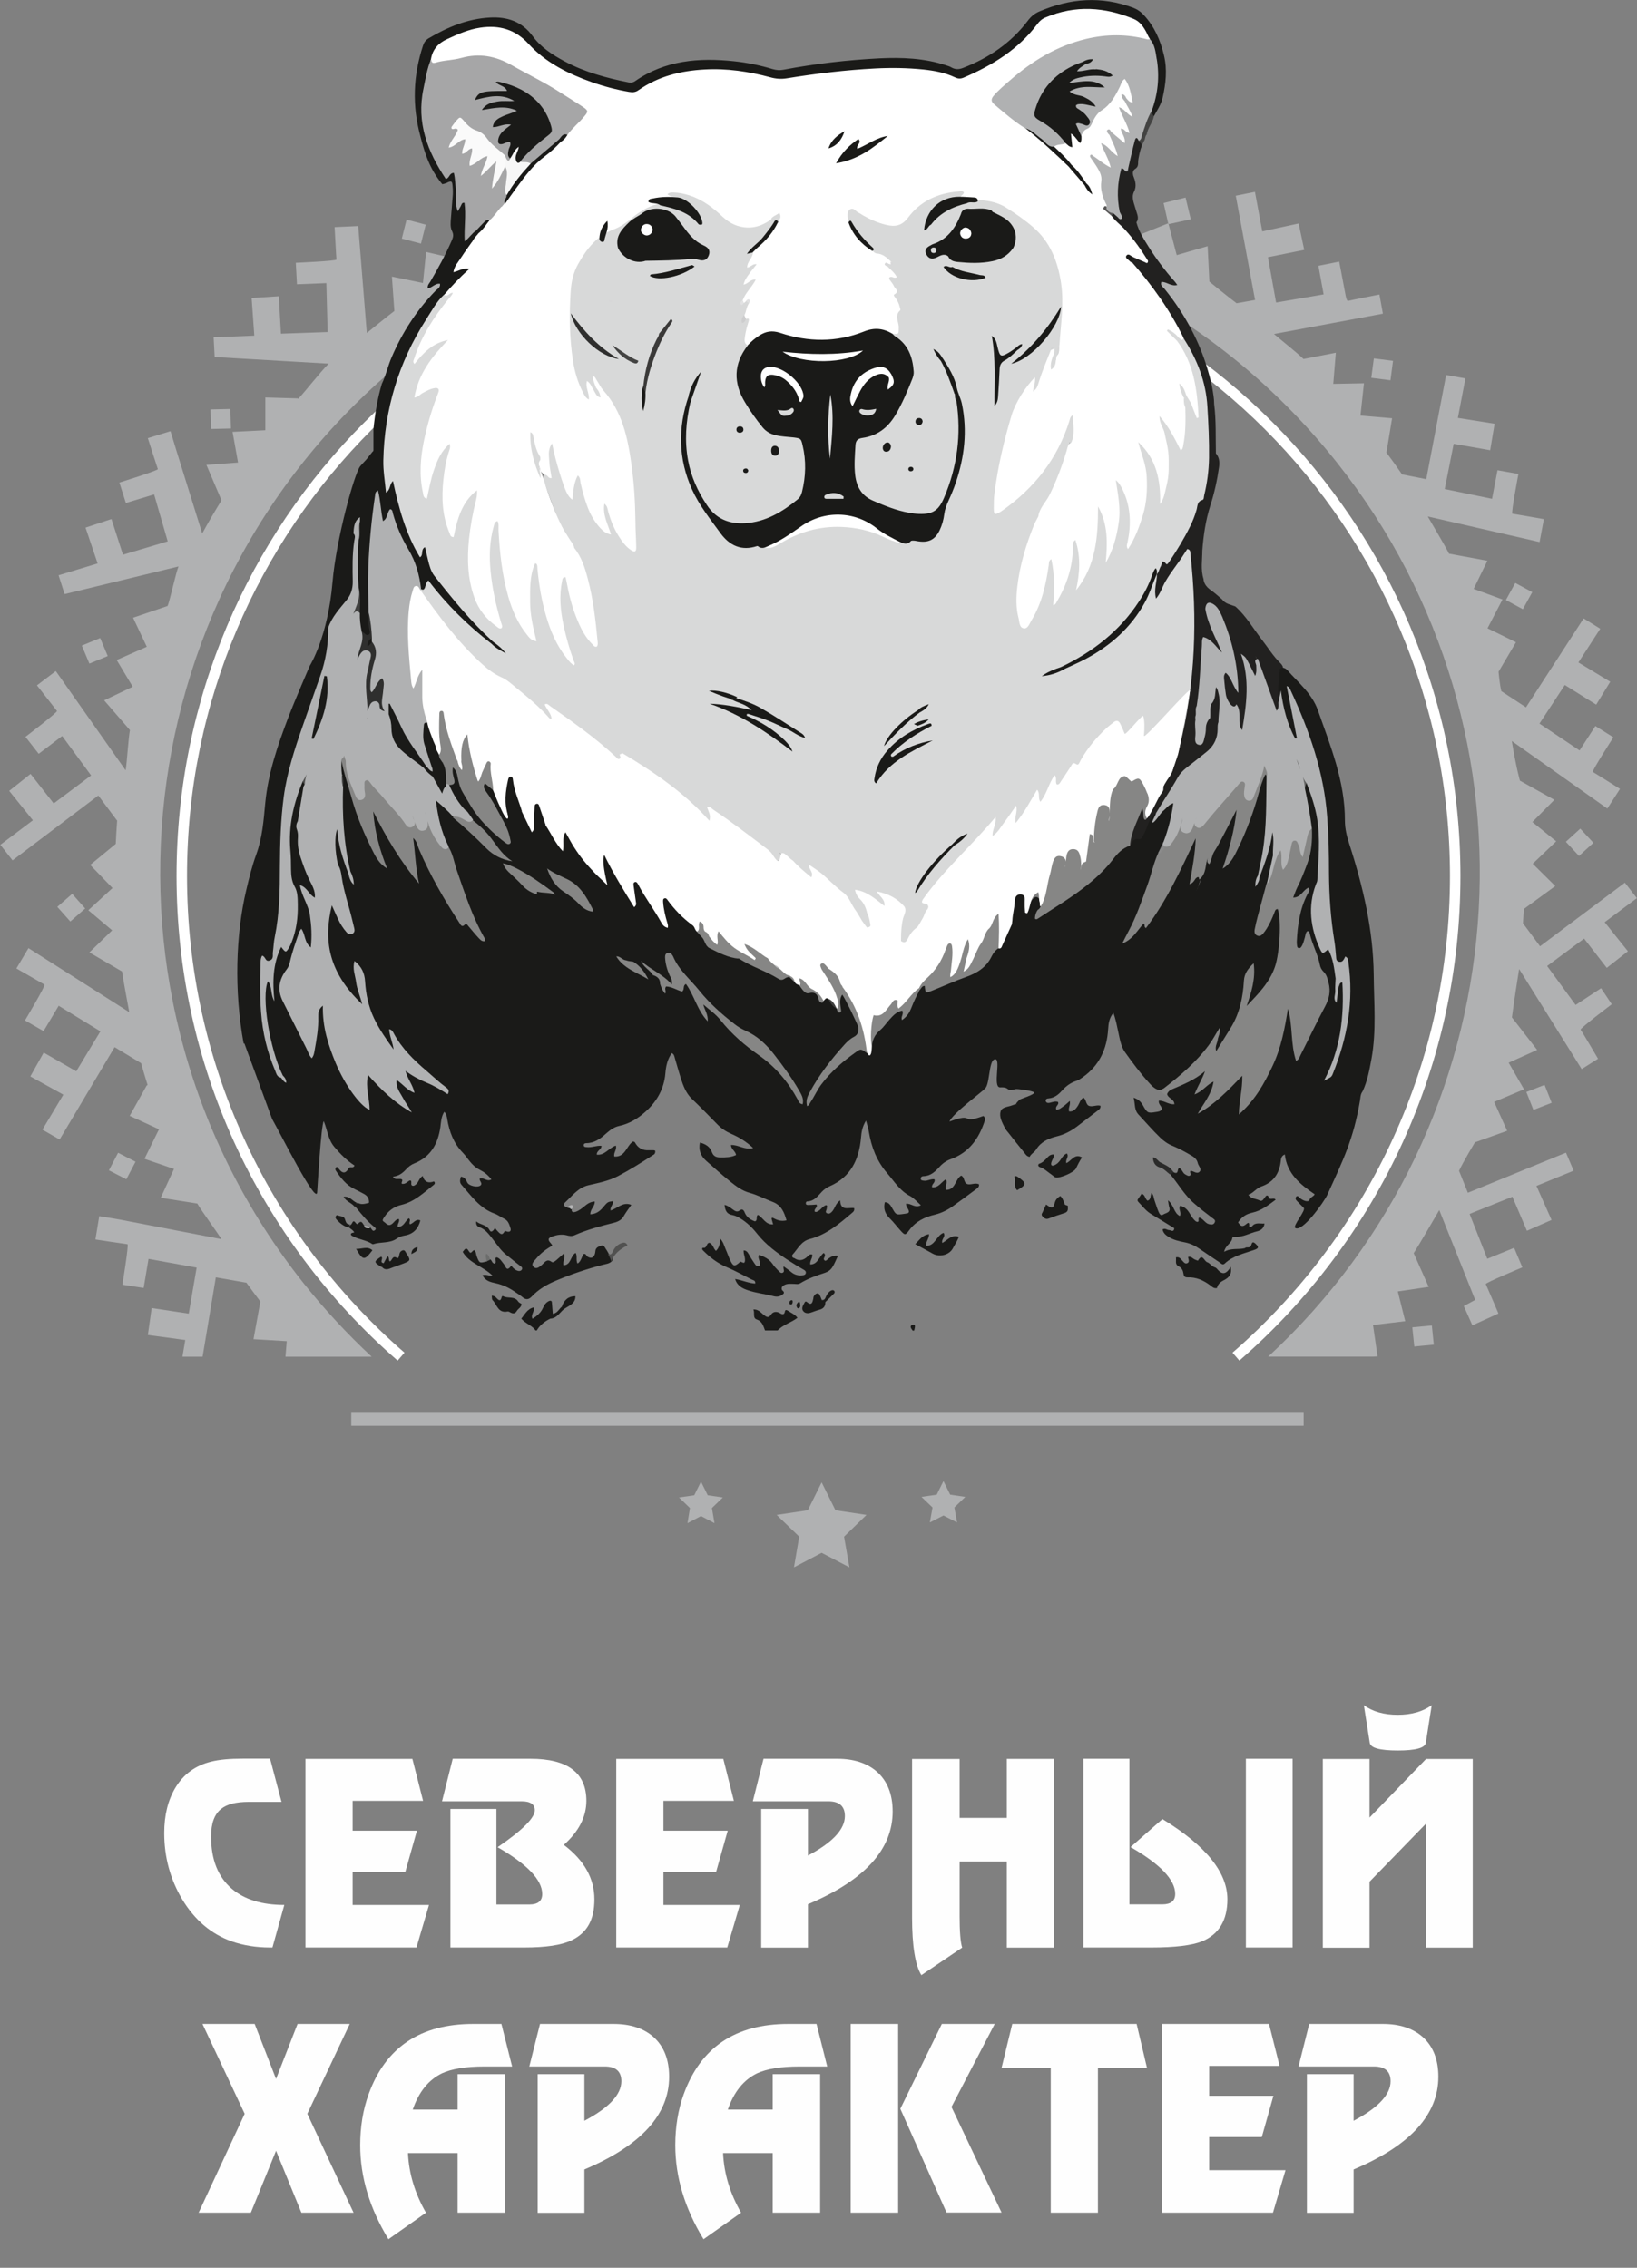 <?xml version="1.0" encoding="UTF-8"?> <svg xmlns="http://www.w3.org/2000/svg" id="_Слой_1" data-name="Слой 1" viewBox="0 0 140.84 195.13"><rect x="0" y="0" width="140.84" height="195.13" fill="#808080" stroke="none"/> <g> <g> <path d="m23.24,151.34l.98,3.7h-2.83c-1.08,0-1.87.2-2.37.61-.57.45-.86,1.24-.86,2.37,0,1.99.6,3.49,1.8,4.51,1.09.92,2.59,1.38,4.5,1.38l-1.02,3.66h-.2c-1.21,0-2.31-.18-3.31-.53-1.77-.63-3.19-1.84-4.27-3.64-1.02-1.72-1.53-3.62-1.53-5.68,0-1.53.32-2.83.96-3.9.71-1.17,1.73-1.91,3.06-2.24.71-.18,1.62-.26,2.74-.26h2.35Z" style="fill: #fefefe; fill-rule: evenodd;"></path> <polygon points="36.4 154.95 30.34 154.95 30.34 157.52 35.87 157.52 34.87 161.07 30.34 161.07 30.34 163.91 36.91 163.91 35.83 167.57 26.28 167.57 26.28 151.34 35.48 151.34 36.4 154.95" style="fill: #fefefe; fill-rule: evenodd;"></polygon> <path d="m38.75,155.65h3.96v8.22h2.84c.73,0,1.1-.3,1.1-.9,0-1.21-1.28-2.56-3.84-4.03,2.14-1.46,3.2-2.52,3.2-3.18,0-.51-.38-.77-1.14-.77h-6.84l.92-3.66h6.68c3.21,0,4.82,1.21,4.82,3.62,0,1.37-.65,2.64-1.94,3.79,1.76,1.33,2.63,2.89,2.63,4.69s-.66,2.91-1.98,3.53c-.86.41-2.21.61-4.06.61h-6.35v-11.92Z" style="fill: #fefefe; fill-rule: evenodd;"></path> <polygon points="63.14 154.95 57.08 154.95 57.08 157.52 62.61 157.52 61.61 161.07 57.08 161.07 57.08 163.91 63.65 163.91 62.57 167.57 53.02 167.57 53.02 151.34 62.23 151.34 63.14 154.95" style="fill: #fefefe; fill-rule: evenodd;"></polygon> <path d="m65.49,167.57v-11.92h4.02v4.01c2.12-1.12,3.18-2.26,3.18-3.4,0-.85-.48-1.27-1.43-1.27h-6.49l.92-3.66h6.33c1.43,0,2.57.37,3.41,1.1.91.8,1.37,1.95,1.37,3.44,0,3.27-2.43,5.93-7.29,7.98v3.73h-4.02Z" style="fill: #fefefe; fill-rule: evenodd;"></path> <path d="m82.56,151.34v5.08h4.06v-5.08h4.06v16.24h-4.06v-7.41h-4.06v4.69c0,1.34.07,2.25.22,2.72l-3.51,2.37c-.53-.86-.8-2.52-.8-4.97v-13.63h4.08Z" style="fill: #fefefe; fill-rule: evenodd;"></path> <path d="m93.21,167.57v-16.24h3.96v12.53h2.84c.73,0,1.1-.3,1.1-.9,0-1.21-1.28-2.56-3.84-4.03l2.74-2.41c3.73,2.28,5.59,4.58,5.59,6.9,0,1.81-.73,3.02-2.18,3.62-.87.35-2.33.53-4.37.53h-5.84Zm13.98-16.24h4.02v16.24h-4.02v-16.24Z" style="fill: #fefefe; fill-rule: evenodd;"></path> <path d="m126.71,151.34v16.24h-4.02v-10.67l-4.86,5v5.68h-4.02v-16.24h4.02v5.04l4.86-5.04h4.02Zm-6.45-.72c-1.54,0-2.34-.22-2.41-.66l-.51-3.24c.76.56,1.74.83,2.92.83s2.16-.28,2.92-.83l-.51,3.24c-.07.44-.87.66-2.41.66Z" style="fill: #fefefe; fill-rule: evenodd;"></path> </g> <g> <polygon points="21.05 181.88 17.42 174.15 21.91 174.15 23.75 178.88 25.6 174.15 30.09 174.15 26.44 181.88 30.42 190.39 25.93 190.39 23.75 185.06 21.58 190.39 17.09 190.39 21.05 181.88" style="fill: #fefefe; fill-rule: evenodd;"></polygon> <path d="m40.71,174.15h2.43l.92,3.66h-2.37c-1.61,0-2.83.2-3.67.59-1.16.57-1.99,1.6-2.51,3.12h3.86v-3.05h4.08v11.92h-4.08v-5.13h-4.27c.08,1.77.6,3.48,1.55,5.13l-3.23,2.28c-1.62-2.66-2.43-5.35-2.43-8.09,0-1.58.24-3.05.73-4.4,1.46-4.02,4.45-6.03,8.98-6.03Z" style="fill: #fefefe; fill-rule: evenodd;"></path> <path d="m46.26,190.39v-11.92h4.02v4.01c2.12-1.12,3.18-2.26,3.18-3.4,0-.85-.48-1.27-1.43-1.27h-6.49l.92-3.66h6.33c1.43,0,2.57.37,3.41,1.1.91.8,1.37,1.95,1.37,3.44,0,3.27-2.43,5.93-7.29,7.98v3.73h-4.02Z" style="fill: #fefefe; fill-rule: evenodd;"></path> <path d="m67.82,174.15h2.43l.92,3.66h-2.37c-1.61,0-2.83.2-3.67.59-1.16.57-1.99,1.6-2.51,3.12h3.86v-3.05h4.08v11.92h-4.08v-5.13h-4.27c.08,1.77.6,3.48,1.55,5.13l-3.23,2.28c-1.62-2.66-2.43-5.35-2.43-8.09,0-1.58.24-3.05.73-4.4,1.46-4.02,4.45-6.03,8.98-6.03Z" style="fill: #fefefe; fill-rule: evenodd;"></path> <path d="m73.19,174.15h4.08v16.24h-4.08v-16.24h0Zm8.25,16.24l-3.98-8.94,3.57-7.3h4.55l-3.72,7.14,4.31,9.09h-4.74Z" style="fill: #fefefe; fill-rule: evenodd;"></path> <polygon points="94.46 190.39 90.4 190.39 90.4 177.92 86.17 177.92 87.09 174.15 97.79 174.15 98.68 177.92 94.46 177.92 94.46 190.39" style="fill: #fefefe; fill-rule: evenodd;"></polygon> <polygon points="110.09 177.76 104.03 177.76 104.03 180.33 109.56 180.33 108.56 183.88 104.03 183.88 104.03 186.73 110.6 186.73 109.52 190.39 99.97 190.39 99.97 174.15 109.18 174.15 110.09 177.76" style="fill: #fefefe; fill-rule: evenodd;"></polygon> <path d="m112.44,190.39v-11.92h4.02v4.01c2.12-1.12,3.18-2.26,3.18-3.4,0-.85-.48-1.27-1.43-1.27h-6.49l.92-3.66h6.33c1.43,0,2.57.37,3.41,1.1.91.8,1.37,1.95,1.37,3.44,0,3.27-2.43,5.93-7.29,7.98v3.73h-4.02Z" style="fill: #fefefe; fill-rule: evenodd;"></path> </g> </g> <g> <rect x="64.31" y="43.61" width="14.45" height="4.21" style="fill: #fff;"></rect> <path d="m76.16,77.19l-5.31,5.29,3.75,8.38c.25.2.44.02.61-.18l.17-1.81-.03-.75,2.04-1.88,4.68-8.61-5.9-.44Z" style="fill: #fff; fill-rule: evenodd;"></path> <path d="m125.65,75.37c0,8.16-1.77,15.91-4.95,22.89-3.3,7.25-8.13,13.65-14.07,18.81l-.59-.68c5.84-5.08,10.59-11.38,13.84-18.5,3.13-6.86,4.87-14.48,4.87-22.52,0-15-6.08-28.58-15.91-38.42-9.83-9.83-23.41-15.91-38.42-15.91s-28.58,6.08-38.42,15.91c-9.83,9.83-15.91,23.41-15.91,38.42,0,8.03,1.74,15.66,4.87,22.52,3.25,7.13,8,13.43,13.84,18.5l-.59.68c-5.94-5.16-10.76-11.57-14.07-18.81-3.18-6.98-4.95-14.73-4.95-22.89,0-15.25,6.18-29.06,16.18-39.05,9.99-9.99,23.8-16.18,39.05-16.18s29.06,6.18,39.05,16.18c9.99,9.99,16.18,23.8,16.18,39.05Z" style="fill: #fff; fill-rule: evenodd;"></path> <path d="m15.7,116.74h1.73l1.14-6.83,2.63.46h0c.39.54.79,1.08,1.2,1.62l-.59,3.24,2.86.17-.11,1.34h7.42c-2.1-1.95-4.08-4.09-5.92-6.4-19.47-24.57-15.34-60.27,9.23-79.75,24.57-19.47,60.27-15.34,79.75,9.23,18.56,23.42,15.67,56.96-5.93,76.91h9.06l.35-.02-.39-2.7,2.77-.33-.64-2.56,2.66-.39-1.29-2.9c.47-.73,1.76-2.96,2.2-3.71l3.09,7.73-.98.53.74,1.66,2.24-1.02s-1.03-2.42-1.09-2.53c-.06-.11,3.15-1.44,3.15-1.44l-.71-1.68-2.31.94-1.52-3.86,3.68-1.48,1.25,2.93,2.12-.93-1.3-2.93,3.2-1.31-.66-1.55-8.44,3.45-.76-1.89c.39-.83,1.37-2.45,1.37-2.45l2.77-.99-1.12-2.49,2.57-1.08-1.32-2.29,2.45-1.1-2.17-2.8s.22-1.67.62-4.16l5.38,8.61,1.41-.89s-1.41-2.4-1.5-2.5c-.09-.1,2.68-2.19,2.68-2.19l-.92-1.38-2.19,1.44-2.45-3.35,3.18-2.36,1.95,2.52,1.82-1.43-2-2.5,2.77-2.07-1.03-1.33-7.3,5.47-1.47-1.98c.03-.41.05-.82.08-1.23l2.7-1.97-1.94-1.92,2.02-1.93-2.05-1.66,1.89-1.91-2.96-1.65s-.31-1.04-.7-3.41l8.22,5.81,1.09-1.69s-2.22-1.4-2.34-1.46c-.11-.06,1.77-2.98,1.77-2.98l-1.55-.97-1.36,2.1-3.45-2.31,2.18-3.32,2.7,1.69,1.21-1.97-2.74-1.66,1.88-2.9-1.43-.89-4.96,7.65-2.12-1.39c-.14-.53-.24-1.67-.24-1.67l1.5-2.54-2.45-1.2,1.29-2.48-2.48-.91,1.18-2.42-3.3-.61c-.39-.77-1.4-2.44-1.83-3.2l9.62,2.2.37-1.97s-2.59-.46-2.71-.47c-.13-.01.52-3.42.52-3.42l-1.8-.32-.47,2.46-4.07-.84.77-3.89,3.14.55.38-2.28-3.16-.5.65-3.4-1.66-.29-1.71,8.96-2.08-.41c-.44-.64-.89-1.27-1.36-1.9l.02-.02.48-2.91-2.72-.23.3-2.78-2.64.05.22-2.68-2.78.54c-.66-.63-1.85-1.56-2.54-2.15l9.37-1.75-.3-1.65s-2.58.51-2.7.55c-.12.03-.21-.48-.21-.48l-.55-2.9-1.79.36.45,2.46-4.09.7-.7-3.9,3.12-.63-.48-2.27-3.13.68-.63-3.4-1.65.33,1.66,8.97-1.59.28c-.69-.51-2.34-1.86-2.34-1.86l-.15-3.05-2.66.77-.72-2.74-2.49,1-.76-2.62-.3.19-2.47,1.53c-.63-.27-1.26-.53-1.89-.77l.55-1.53,5.28-6.36s-2.19,1.52-2.29,1.61c-.1.08-.39-.36-.39-.36l-1.69-2.47-1.52,1.06.26.39-.37.24,1.09,1.76-1.94,1.26-1.13.76-2.09-3.13,2.39-1.53-.21-.32.32-.22-1.36-1.91-2.63,1.91-1.96-2.91-1.4.98.04.05-.21.14,4.84,7.82-1.27.85c-.78-.22-1.57-.42-2.36-.61l.02-.4-1.51-2.58-2.27,1.59-1.56-2.36-2.03,1.75-1.57-2.23-2.18,2.66.37.04c-.78-.04-1.55-.07-2.33-.08l-1.71-1.39,2.14-2.95.33.28,2.22-2.95.51.32s-2.11-.52-2.18-.41c-.07.11-.49-.21-.49-.21l-1.47,1.23-1.76,2.24-.83,1.09-3.19-2.44-1.88-1.32-3.8-.74,7.38,5.58-1.47,1.91c-.58.05-1.17.11-1.75.18l-.16-.51-2.32-1.88-1.56,2.29-2.3-1.65-1.28,2.35-2.25-1.54-1.1,3.25c-.54.17-1.09.35-1.63.53l-2.34-.77.96-3.52.41.15,1.03-3.54.59.12.52-1.74-1.95-.57s-.72,2.57-.74,2.69c-.03.13-.53-.02-.53-.02l-2.88-.83-.5,1.78,2.43.72-.85,2.71-.39,1.31-3.85-1.16.87-3.11-2.27-.61-.82,3.14-3.36-.99,8.42,4.25-.73,2.4c-.58.27-1.15.55-1.72.84l-.4-.48-2.87-.83-.56,2.71-2.76-.64-.27,2.67-2.67-.55.21,2.96c-.34.25-1.92,1.52-2.37,1.89l-.74-9.2-2.03.09s.14,2.66.16,2.79c.02.13-3.5.28-3.5.28l.1,1.85,2.53-.1.11,4.21-4.02.14-.18-3.22-2.34.15.23,3.24-3.5.14.09,1.7,9.81.57c-.72.72-1.93,2.28-2.61,3.02l-.05-.03-2.79-.08v2.82s-2.82.14-2.82.14l.47,2.64-2.72.2,1.3,3.05c-.58.94-1.14,1.89-1.66,2.85l-2.2-7.06-.53-1.74-1.95.6s.81,2.54.86,2.66c.05.12-3.31,1.16-3.31,1.16l.56,1.76,2.43-.74,1.17,4.04-3.85,1.15-.99-3.07-2.23.74,1.04,3.08-3.36,1.02.52,1.62,9.8-2.38c-.22.5-.73,2.89-.94,3.4l-2.97,1.01,1.18,2.5-2.59,1.14,1.38,2.3-2.46,1.17,2.22,2.56c-.13.65-.26,2.81-.37,3.46l-6.01-8.54-1.62,1.23s1.64,2.1,1.72,2.2c.09.1-2.71,2.23-2.71,2.23l1.14,1.46,2.02-1.53,2.49,3.39-3.22,2.41-1.99-2.54-1.84,1.46,2.04,2.53-2.8,2.11,1.05,1.34,7.38-5.58,1.6,2.14h.02c-.05.67-.09,1.34-.12,2.02l-2.2,1.81,1.92,1.99-2.08,1.91,2.05,1.73-1.96,1.9,2.81,1.64c.09.67.5,2.84.62,3.5l-8.67-5.51-1.04,1.75s2.31,1.33,2.42,1.39c.12.06-1.68,3.08-1.68,3.08l1.6.92,1.3-2.18,3.59,2.2-2.08,3.44-2.8-1.61-1.15,2.05,2.84,1.57-1.8,3.01,1.48.85,4.73-7.95,2.28,1.38c.18.63.36,1.26.56,1.88l-.08.04-1.46,2.61,2.52,1.16-1.25,2.54,2.54.87-1.14,2.48,3.15.5c.28.52,1.77,2.55,2.07,3.06l-8.72-1.68-1.79-.3-.33,2.01s2.63.4,2.76.41c.13,0-.44,3.48-.44,3.48l1.83.28.42-2.5,4.14.75-.68,3.96-3.19-.48-.33,2.32,3.22.43-.24,1.42h0Zm105.81-2.53l1.68-.16.17,1.65-1.68.16-.17-1.65h0Zm9.81-20.25l1.57-.61.61,1.54-1.57.61-.61-1.54h0Zm3.4-21.53l1.24-1.13,1.13,1.22-1.24,1.13-1.13-1.22h0Zm-3.7-20.01l-1.46-.79.81-1.47,1.46.79-.81,1.47h0Zm-11.39-19.7l-1.65-.21.22-1.67,1.65.21-.22,1.67h0Zm-19.11-13.43l-.41-1.82,1.89-.47.45,1.87-1.92.42h0Zm-20.31-8.2l-1.4.99-1-1.43,1.4-.99,1,1.43h0Zm-23.61,4.94h.05s.05-.02.05-.02c-.03,0-.06.01-.09.02h0Zm1.68-4.6l-1.01,1.35-1.36-1.03,1.01-1.35,1.36,1.03h0Zm-21.65,7.9l-.41,1.63-1.65-.43.41-1.63,1.65.43h0Zm-16.76,17.54l-1.71.04-.05-1.68,1.71-.04.05,1.68h0Zm-10.6,19.58l-1.58.65-.65-1.55,1.58-.65.65,1.55h0Zm-1.94,21.72l-1.28,1.12-1.12-1.26,1.28-1.12,1.12,1.26h0Zm2.83,21.02l1.5.77-.79,1.51-1.5-.77.79-1.51Z" style="fill: #b0b1b2; fill-rule: evenodd;"></path> <path d="m32.13,39.54c0-.87,0-1.73,0-2.6.13-1.32.34-2.63.72-3.91.36-.74.52-1.55.85-2.3.91-2.13,2.15-4.04,3.77-5.71.16-.16.42-.26.39-.6-.42-.07-.67.34-1.05.39-.06-.26.12-.42.22-.59.67-1.15,1.31-2.31,1.84-3.53.12-.28.18-.49.02-.81-.17-.34-.12-.75-.09-1.14.05-.67.11-1.35.16-2.02.01-.14,0-.29,0-.43-.05-.6,0-.84-.55-.54-.04.02-.22.08-.36.1-.69-.85-1.32-1.84-1.88-4.12-.73-2.66-.62-5.26.23-7.82.09-.27.23-.46.47-.61,1.64-.97,3.37-1.69,5.29-1.79,1.45-.08,2.75.33,3.67,1.6.71.97,1.72,1.62,2.77,2.18,1.72.92,3.58,1.42,5.48,1.8.2.04.37.02.55-.1,2.59-1.81,5.51-2.04,8.53-1.72,1.13.12,2.24.35,3.33.68.31.09.61.11.92.05,2.73-.52,5.49-.84,8.26-.98,1.93-.09,3.86-.02,5.73.6.16.05.32.1.47.19.32.18.63.17.97.04,2.23-.86,4.15-2.16,5.6-4.08.27-.36.59-.62,1-.79,2.64-1.13,5.31-1.33,8.03-.32.37.14.68.35.94.64.91.98,1.42,2.15,1.73,3.45.3,1.24.16,2.45-.11,3.65-.13.59-.48,1.1-.77,1.62-.29.06-.36-.17-.46-.35.08-.9.4-1.77.45-2.68.07-1.2-.04-2.35-.67-3.4-.12-.87-.73-1.36-1.44-1.66-2.12-.91-4.29-1.03-6.5-.28-.54.18-.98.5-1.34.95-1.63,2.03-3.79,3.34-6.13,4.37-.42.18-.82.16-1.26,0-1.96-.7-3.99-.82-6.06-.72-2.22.1-4.46.21-6.61.68-2.25.49-4.29-.35-6.43-.54-2.61-.23-5.11.1-7.38,1.5-.53.33-1.03.45-1.64.32-3.32-.68-6.39-1.88-8.8-4.38-.86-.9-1.94-1.24-3.16-1.12-1.17.11-2.25.52-3.28,1.07-.56.3-.89.79-1.17,1.34-.31,1.41-.72,2.8-.76,4.25-.03,1.24.23,2.44.79,3.55.19.39.4.77.6,1.15.16.32.34.56.77.52.39-.04.61.2.69.59.09.43.17.85.16,1.28,0,.33-.2.76.44.78.22,0,.25.33.26.54.03.41.05.82.01,1.23-.06.57.16.79.71.68.16.07.25.18.29.34.05.2-.03.38-.12.54-.07.2-.19.37-.33.53-.38.5-.78.98-1.08,1.54.91.32.93.58.28,1.28-.54.58-1.26.97-1.72,1.63-2.73,3.43-4.2,7.38-4.83,11.67-.18,1.25-.19,2.5-.07,3.75,0,.1-.12.29.14.24.58-.12.61.34.71.69.44,1.55.72,3.16,1.5,4.6.14.26.21.52.63.35.3-.12.5.14.54.43.33,2.18,1.95,3.55,3.25,5.12.65.78,1.32,1.54,2.06,2.24.15.15.32.31.3.56-.02.11-.08.2-.17.27-.39.21-.65-.07-.9-.27-1.39-1.11-2.66-2.35-3.84-3.68-.33-.37-.55-.88-1.2-.57-.18.09-.36-.08-.45-.27-.27-.99-.51-2-1.01-2.91-.42-.76-.82-1.53-1.15-2.33-.13-.31-.21-.57-.66-.4-.37.13-.59-.13-.64-.49-.05-.45-.15-.9-.07-1.35-.22,2.79-.52,5.58-.41,8.38.02.43.02.87.1,1.3.04.34.02.68.03,1.01.01.39-.03.81-.44.99-.41.18-.57-.25-.83-.44-.48-.49-.1-1.13-.3-1.67.08-.74.18-1.49,0-2.23-.02-1.3,0-2.61,0-3.91.07-.54.16-1.08.13-1.62,0-.16-.02-.33-.05-.49-.02-.12-.04-.24-.06-.36-.02-.33.01-.65.2-.93.19-.96.33-1.93.64-2.87.12-.36.3-.65.65-.81Z" style="fill: #1a1a18; fill-rule: evenodd;"></path> <path d="m105.08,62.67c.05.87-.29,1.59-.93,2.18-.43.39-.88.75-1.35,1.09-.6.45-1.11.99-1.48,1.66-.37.68-.77,1.35-1.34,1.89-.19.18-.25.44-.32.68-.37.53-.61,1.14-.9,1.72-.15.31-.35.58-.69.7-.09.03-.18.07-.27.12-.22.15-.43.41-.73.12-.1-.22-.22-.45-.13-.69.31-.86.6-1.72.97-2.55.18-.41.52-.21.8-.07.47-.24.43-.77.65-1.15,1.39-2.36,2.08-4.95,2.47-7.64.51-3.51.73-7.04.41-10.58-.04-.5.01-1.01-.13-1.51-.02-.09-.04-.19-.2-.26-.71.7-1.2,1.56-1.68,2.45-.18.34-.24.92-.77.8-.6-.13-.25-.68-.28-1.04-.04-.36-.02-.72.11-1.07.02-.07.04-.14.06-.21.27-.65.41-1.31,1.18-1.69.54-.26.75-.99,1.02-1.54.88-1.81,1.8-3.6,2.05-5.64.11-.94.1-1.88.05-2.82-.1-1.94-.15-3.89-.77-5.78-.3-.91-.89-1.66-1.23-2.54-1.2-2.02-2.44-4-3.96-5.8-.23-.27-.5-.52-.62-.87,0-.27-.02-.54.29-.67.19-.13.39-.03.57-.03-.01,0,.02-.03,0-.04-.55-.94-1.27-1.72-2.02-2.49-.24-.25-.57-.46-.48-.89.03-.1.09-.18.16-.24.06-.06.14-.1.2-.16,0-.03.02-.05.03-.08.04-1.01-.09-2.03.15-3.02.06-.24.05-.53.24-.66.75-.51.78-1.33,1.01-2.08.21-.69.4-.75.89-.3.02.18.18.32.12.52,0,.05,0,.1-.02.14-.11.23-.28,1-.29,1.28,0,.24,0,.47-.25.62-.21.13-.23.34-.18.56.18.47.33.91.07,1.42-.25.51.03,1.03.16,1.53.09.36.32.72.05,1.09.21.78.64,1.45,1.06,2.12.67,1.06,1.42,2.06,2.26,3,.06.07.11.15.2.27-.53.15-.92-.29-1.37-.26-.12.31.13.42.25.57,1.58,1.95,2.8,4.09,3.58,6.48.14.43.5,1.68.54,2.03.08.47.17.94.17,1.43.18,1.41.12,2.83.15,4.24.3.35.33.75.27,1.19-.16,1.12-.4,2.22-.75,3.3-.4,1.26-.59,2.56-.69,3.88,0,.81-.15,1.62.1,2.42.03.44.3.74.62.97.35.24.66.53.98.8.28.4.74.45,1.14.61.93.82,1.54,1.9,2.29,2.87.52.66.95,1.39,1.56,1.98.17.17.32.37.25.64.07.9-.2,1.78-.2,2.68-.07.33.18.86-.27.94-.51.1-.58-.48-.73-.83-.49-1.17-.84-2.38-1.1-3.62-.01-.13,0-.27-.04-.38.03.27.07.57.18.85.05.14.08.3.11.45.05.25-.02.5-.32.55-.25.05-.42-.1-.49-.33-.1-.31-.25-.61-.31-.95.63,1.78.33,3.57.15,5.35-.03.29-.1.68-.5.7-.42.02-.43-.38-.54-.66-.07-.18-.05-.38-.13-.56-.1-.21-.22-.12-.34-.02l-.78.82Z" style="fill: #222120; fill-rule: evenodd;"></path> <path d="m98.65,11.58c-.12.12-.12.29-.16.43-.08.16-.16.31-.23.46-.1-.12-.19-.23-.29-.35-.07-.79.2-1.49.55-2.17.12-.23.22-.51.58-.4.02.17.06.32.17.46-.1.56-.54.99-.61,1.57Z" style="fill: #434342; fill-rule: evenodd;"></path> <path d="m20.96,89.78c-.83-4.53-.68-9.38.23-13.21.24-1.03.5-2.07.86-3.06.52-1.43.63-2.91.77-4.4.24-2.55,1.06-4.95,1.96-7.32.56-1.47,1.85-4.46,1.87-4.5.04-.07,1.56-2.49,1.96-7.22.32-3.73,1.88-9.31,2.37-9.94.19-.24.43-.45.62-.69.27-.34.64-.9.78-.72-1.05,14.57-3.94,14.78-3.91,15.07.01.14.09.27.12.42.15,2.15-.85,4.02-1.42,6-.73,2.55-1.83,4.98-2.26,7.62-.22,1.33-.3,2.68-.41,4.02-.22,2.48.06,4.97-.26,7.44-.14,1.09-.36,2.16-.64,3.23-.04.17-.08.37-.23.44-.68.31-.66.97-.69,1.51-.14,2.78.13,5.51,1.37,8.06.02.03.04.06.07.09-.03-.03-.05-.06-.08-.1-.72-1.51-1.1-3.09-1.28-4.74-.1-.89-.12-1.77-.09-2.65,0-.3-.15-.72.3-.79.43-.06.29.41.43.64.02.04.03.09.02.04-.52-1.14.07-2.24.43-3.37.04-.14.14-.27.28-.32.77-.24.85-.92.97-1.56.24-1.28.25-2.54-.32-3.75-.04-.09-.06-.19-.06-.28-.06-2.38-.38-4.77.45-7.09.19-.54.19-1.22.9-1.45.19.02.29.14.35.31.1,1.1-.34,2.12-.42,3.19.01,1.09-.35,2.21.17,3.28.36.75.7,1.51,1.03,2.28.07.15.14.31.18.47.08.29.17.59-.14.79-.33.21-.59.06-.8-.27.7,1.23.74,2.54.69,3.87-.01.31,0,.67-.42.75-.39.07-.54-.25-.68-.53-.05-.11-.11-.22-.12-.36-.17.34-.26.69-.36,1.02-.23.73-.37,1.47-.84,2.13-.4.56-.42,1.27-.09,1.94.67,1.36,1.36,2.72,2.09,4.18.18-.83.29-1.58.3-2.34,0-.36-.02-.72.13-1.07.11-.24.25-.42.54-.4.29.03.4.23.44.5.04.26.01.53.05.8.35,2.6,1.4,4.89,3.07,7.04.18-.41-.02-.72-.01-1.03,0-.27,0-.53.02-.8.03-.22.09-.43.33-.51.24-.08.42.01.57.2.75.88,1.65,1.61,2.51,2.43-.4-.3-.55-.74-.75-1.14-.16-.33-.33-.7.04-.99.36-.29.62.03.88.24-.04-.14-.12-.26-.18-.39-.11-.25-.2-.52.06-.73.26-.22.5-.04.71.12.74.55,1.66.78,2.22,1.26-1.16-.62-3.07-2.56-3.77-3.92,0,0,.04.02.04.07.07.36.65.78.07,1.07-.5.25-.66-.34-.88-.66-.52-.76-1.03-1.52-1.36-2.38-.35-.91-.48-1.88-.67-2.83-.07-.35-.11-.71-.24-1.05.16.79.31,1.58.5,2.36.04.18.13.44-.14.56-.26.12-.45,0-.64-.18-2.32-2.28-3.1-5.03-2.51-8.21.04-.23.12-.43.37-.48.28-.05.44.11.57.34.27.5.41,1.08.91,1.48-.32-1.73-.81-3.42-1.13-5.15-.05-.61-.04-1.23-.26-1.82-.09-.25-.06-.53-.03-.79.03-.32.08-.68.49-.68.39,0,.37.37.38.64.05,1.1.39,2.14.65,3.2.04.13.11.25.13.39-.02-.2-.16-.36-.16-.57-.53-1.75-.77-3.55-.79-5.37,0-.55.02-1.1-.07-1.65-.07-.37-.06-.75-.07-1.13.02-.4-.05-.81.13-1.19.28-.28.52-.18.57.16.35,2.26,1.36,4.29,2.18,6.39.24.61.53,1.19.79,1.78.06.08.1-.06.02,0-.02.01-.03,0-.05-.04-.6-1.14-.73-2.4-.94-3.63-.05-.27.02-.5.29-.59.28-.09.45.11.57.34.39.72.76,1.45,1.14,2.18.55,1.05,1.31,1.97,1.82,2.88-.2-.79-.25-1.73-.37-2.65-.03-.24.12-.43.37-.46.24-.03.41.1.51.32.26.6.53,1.19.8,1.79.71,1.59,1.54,3.11,2.53,4.55.12.18.22.4.43.48.65.23.98.75,1.27,1.29-1.4-2.27-1.84-4.96-2.96-7.38-.05-.86-.57-1.58-.74-2.41-.06-.3-.13-.61-.19-.92-.05-.24-.06-.49.19-.64.28-.16.5-.02.72.16.35.29.67.63,1.02.91,1.44,1.16,2.66,2.56,4.07,3.74-1.04-.89-1.69-2.16-2.87-2.92-.14-.58-.53-.97-.96-1.35-.55-.48-.82-1.15-.92-1.88.19-.34.31-.7.2-1.1-.07-.25-.08-.49.21-.6.31-.11.43.12.53.35.46,1.08.82,2.2,1.52,3.16.66.91,1.34,1.8,2.37,2.37-.36-1.02-.84-1.97-1.42-2.87-.21-.32-.44-.62-.49-1.03-.04-.29,0-.53.33-.62.43-.03.57.44.93.53.44.49.35,1.23.8,1.71.25-.52.58-.66,1.04-.24.18.17.45.15.63.29.38.44.43,1.03.71,1.49.04-.3-.02-.59.03-.88.1-.52.4-.61.79-.25.27.24.48.53.62.87.22.51.56.95.87,1.56.08-.41.08-.8.5-.84.44-.04.54.31.69.61.47.9,1.07,1.71,1.79,2.44.2.21.4.42.56.7-.11-.47-.24-.91-.15-1.38.04-.2.13-.38.34-.43.24-.06.44.04.54.25.58,1.16,1.31,2.24,1.88,3.29-.02-.14-.15-.36-.15-.62,0-.31.05-.59.39-.69.29-.08.52.05.67.3.58,1.01,1.26,1.97,1.81,3-.26-.43-.37-.9-.26-1.4.1-.46.59-.7.85-.37.78.98,1.88,1.67,2.52,2.76.11.21.29.36.45.53.68,1.2,1.82,1.56,3.08,1.71,1.05.78,2.36,1.03,3.48,1.67.26.15.52-.06.78,0,.26.05.45.19.59.41.13.16.31.25.48.36.43.68,1.27.52,1.86.89.21.07.45.09.62.25.15.11.24.29.43.34,0-.01.05-.02.05-.03.23-.24.1-.79.55-.76.43.03.44.5.6.82.55.74,1.3,4.46,1.68,4.65.42.21.17-1.78.39-2.8.15-.7,1.55-.69,1.91-1.07.06-.07.17-.13.26-.12,1.1.05,1.07-.92,1.4-1.55.03-.06.04-.14.08-.2.35-.34.7-.69,1.25-.32.17.12.38.04.56-.03.81-.29,1.65-.52,2.43-.86.68-.29,1.38-.7,1.78-1.42.22-.4.5-.77.83-1.09.33-.09.48-.31.56-.64.12-.48.3-.93.58-1.34.48-.09.65-.59,1.06-.79.07-.04.16-.05.23-.11.04-.04.08-.08.11-.13.11-.15.18-.33.32-.46.09-.11.15-.23.23-.35.28-.42.56-.46.82.03.06.23,0,.48.1.69.03.04.08.1.09.09,2.02-1.32,4.07-2.61,5.64-4.5.31-.37.56-.77.96-1.06.3-.21.56-.24.84,0,.22-.07.2-.31.31-.45.14-.07.27-.15.44-.12.17.04.28-.03.35-.17.15-.3.33-.59.42-.91.13-.43.36-.77.65-1.1.44-.14.6-.56.9-.84.18-.18.39-.38.69-.23.28.14.29.39.26.68-.13,1.01-.55,1.93-.9,2.87-.11.34-.27.66-.27,1.02-.73,1.73-1.18,3.56-1.92,5.29-.23.53-.44,1.06-.7,1.37.28-.39.54-1.02,1.28-1.21.19-.05.28-.31.4-.5,1.23-1.86,2.17-3.86,3.08-5.88.07-.15.14-.31.22-.46.11-.21.29-.34.53-.28.25.06.31.27.29.51-.08.96-.15,1.92-.42,2.84.37-.09.55.07.49.48,0,.25-.13.45-.22.67-.04.12-.08.23-.15.34.07-.11.13-.24.16-.37.26-.69.4-1.41.69-2.09.54-1.59,1.47-3,2.15-4.52.09-.21.27-.37.52-.3.28.08.36.31.3.57-.29,1.3-.34,2.67-1.09,3.93.98-1.86,1.63-3.76,2.33-5.64.17-.45.41-.86.49-1.35.04-.23.09-.59.45-.55.29.04.42.3.4.6-.04.58-.02,1.16-.02,1.73,0,2.18-.23,4.33-.95,6.4,0,.04-.02.09-.04.13,0,0,0,0,0-.01.38-1.13.7-2.27.79-3.47.02-.25.11-.45.36-.44.26,0,.33.24.37.46.1.6,0,1.2-.09,1.79-.21.83-.15,1.7-.29,2.54-.44,1.14-.7,2.32-.92,3.53.46-.27.57-.75.77-1.17.14-.29.25-.61.65-.56.44.05.5.41.5.76.03,1.85.18,3.72-.75,5.45-.51.95-1.25,1.71-1.92,2.52-.16.2-.4.29-.64.14-.28-.17-.12-.42-.06-.61.23-.72.34-1.45.44-2.19-.06,1.06-.5,2.04-.6,3.09-.04.39-.29.71-.45,1.06-.36.79-.86,1.51-1.33,2.23-.17.26-.4.47-.72.26-.29-.19-.18-.46-.06-.7.08-.16.16-.31.18-.42-.1.41-.34.84-.66,1.19-1.04,1.16-2.13,2.28-3.5,3.08-.22.13-.39.14-.6.05-.38-.07-.64-.33-.88-.6-.77-.84-1.44-1.75-2.1-2.67-.35-.5-.44-1.11-.57-1.7-.12-.54-.21-1.09-.43-1.68-.36.44-.42.91-.45,1.4-.1,1.7-.75,3.12-2.17,4.13-.18.12-.36.26-.56.32-.5.16-.89.45-1.24.84-.31.35-.66.63-1.16.67-.13,0-.26.07-.24.21.03.18.2.2.34.17.23-.05.46-.16.71-.08.15.25-.29.37-.13.67.24.01.42-.16.6-.29.18-.12.33-.27.55-.46.08.33-.15.59-.06.9.35.04.55-.17.73-.44.17-.25.23-.58.5-.75.29.18.18.66.56.73.3.06.61-.12.91-.03.03.23-.11.33-.25.43-.57.44-1.15.88-1.72,1.32-.54.42-1.14.73-1.8.89-.72.18-1.36.47-1.77,1.14-.15.24-.44.36-.55.62-.26-.04-.35-.22-.47-.37-.44-.54-.88-1.09-1.31-1.64-.13-.17-.29-.33-.38-.53-.21-.43-.48-.9-.34-1.37.11-.39.63-.38.98-.52.9-.34-.08.22.64-.48.1-.09,1.31-.44,1.27-.63-.1-.15-1.49-.33-1.61-.29-.88.26-.42-.2-1.31-.15-.72.04.16-2.69-.52-2.4-.5.21-.36,2.29-.85,2.55-.01.1-2.75,2.1-3,2.79,2.26-.83.82.29,2.92-.48.21.18.14.32.1.46-.5,1.51-1.35,2.7-2.92,3.26-.36.13-.68.35-.95.65-.38.42-.77.8-1.39.81-.13,0-.24.08-.23.22,0,.16.15.15.27.17.31.05.6-.18.91-.12.11.3-.28.4-.2.69.55.06.79-.46,1.18-.69.19.33-.12.6.01.91.83.02.78-.93,1.31-1.23.34.16.18.7.62.75.3.03.61-.15.91,0,.03.23-.12.32-.25.42-.66.49-1.32.98-1.98,1.45-.47.34-.99.6-1.56.74-.89.21-1.66.58-2.22,1.35-.33.45-.38.42-.75.01-.31-.34-.58-.71-.91-1.03-.39-.39-.58-.82-.43-1.4.33,0,.48.25.62.49.34.6.34.61.99.52.12-.02.24-.03.35-.06.04-.01.07-.06.11-.09.02-.26-.24-.42-.25-.72.42-.08.77.41,1.28.12-.32-.28-.59-.61-.93-.79-.88-.45-1.36-1.26-1.97-1.97-.9-1.04-1.36-2.25-1.58-3.58-.04-.27-.13-.54-.24-.94-.33.54-.39.99-.43,1.46-.16,1.87-.87,3.39-2.7,4.19-.25.11-.46.26-.65.45-.36.38-.67.84-1.28.85-.06,0-.12.07-.12.16,0,.14.12.15.2.15.24,0,.48-.02.72-.04.15.25-.24.35-.15.6.02.04.09.05.16.03.34-.1.48-.48.82-.58.16.08.05.2.05.3,0,.13-.17.29,0,.39.2.12.37-.02.5-.18.22-.27.27-.67.66-.92.02.97.74.59,1.2.67.04.2-.05.31-.17.4-1.1.94-2.21,1.89-3.65,2.26-.74.19-1.02.84-1.47,1.33-.08.09-.07.23.08.3.02,0,.05,0,.07.02q.58.39,1.13-.15c.1-.1.19-.22.4-.17.06.29-.21.52-.17.86.66,0,.76-.69,1.16-.99.28.23-.08.43.03.58.08.13.16.09.21.05.27-.23.54-.46.99-.39-.18.37-.3.7-.49.99-.14.22-.35.38-.62.47-.73.24-1.46.49-2.13.9-.19.12-.36.06-.55.06-.28,0-.57-.05-.85.11-.17.1-.25.21-.18.41.07.1.23.15.14.32-.25.22-.49.31-.85.22-.72-.19-1.47-.26-2.18-.5-.49-.16-.95-.37-1.14-.98.6.09,1.14.36,1.73.39.04-.28-.18-.28-.31-.35-.71-.36-1.41-.75-2.14-1.06-.82-.35-1.49-.87-2.1-1.5-.04-.15.02-.19.16-.16.25-.04.18-.39.43-.44.33.11.35.5.58.7q.39-.36.34-1.08c.3.29.36.64.5.95.16.35.27.73.45,1.06.22.41.33.41.72.08.02-.01.02-.05.04-.06.13-.11.43.32.45-.15,0-.2-.05-.38-.1-.57-.02-.09-.01-.18-.02-.27.25,0,.35.17.45.34.14.25.29.5.46.74.09.13.19.33.39.26.22-.08.1-.29.06-.44-.04-.16-.13-.31-.04-.52.47.16.88.36,1.17.78.13.2.3.38.47.55.11.11.24.3.42.2.19-.11,0-.31.06-.54.24.18.47.33.68.51.28.23.6.3.95.26.13-.01.25-.05.28-.18.03-.14-.05-.23-.16-.29-.44-.25-.87-.51-1.3-.79-1.01-.66-1.98-1.37-2.74-2.33-.4-.51-.88-.97-1.44-1.31-.2-.12-.43-.24-.66-.28-.52-.08-.64-.42-.69-.88.31.07.51.25.72.4.19.14.35.25.58.08.23-.18.36-.02.43.17.17.42.5.63.89.77.27-.11.04-.42.25-.56.44.23.65.86,1.31.82-.05-.17-.08-.3-.12-.43-.04-.13.02-.16.13-.12.34.19.69.31,1.14.2-.2-.71-.45-1.31-1.2-1.59-.65-.25-1.27-.58-1.95-.77-.65-.17-1.17-.56-1.68-.97-.71-.58-1.4-1.18-2.08-1.79-.48-.43-.67-.92-.54-1.57.48.12.86.35,1.03.82.13.36.38.46.73.46.46,0,.91,0,1.35-.21-.05-.34-.42-.49-.44-.86.64-.04,1.19.46,1.91.26-.58-.55-1.21-.93-1.88-1.22-.45-.2-.84-.45-1.19-.81-.73-.74-1.45-1.49-2.2-2.2-.51-.49-.74-1.12-.95-1.76-.18-.57-.34-1.16-.51-1.73-.05-.16-.05-.34-.27-.45-.37.52-.5,1.12-.55,1.73-.11,1.34-.73,2.44-1.71,3.31-.64.58-1.38,1.04-2.27,1.23-.43.09-.79.36-1.12.65-.49.45-1.01.83-1.71.83-.12,0-.25.06-.21.22.02.11.14.11.23.12.44.06.85-.15,1.29-.11.01.34-.43.41-.4.76.69.08,1.05-.6,1.64-.78.1.35-.21.6-.14.94.97.08,1.05-.96,1.63-1.3.07.04.13.05.15.08q.37.73,1.23.68c.12,0,.24,0,.36,0,.07,0,.16,0,.16.11,0,.07-.02.14-.05.19-.04.06-.11.09-.17.13-.97.63-1.95,1.25-2.98,1.79-.8.42-1.69.59-2.55.79-.9.21-1.39.92-2.01,1.48-.22.2-.05.4.24.42.18-.09.31-.07.33.17-.03.27.16.27.33.22.3-.1.55-.3.79-.5.25-.21.5-.37.86-.39.04.4-.39.64-.38,1.1.47-.02.8-.24,1.09-.59.4-.48.41-.48.87-.54.04.28-.26.46-.22.8.59-.16,1.05-.78,1.79-.48-.24.34-.48.66-.68,1.01-.15.27-.48.45-.83.53-1.15.29-2.29.59-3.37,1.07-.24.11-.47.07-.71,0-.41-.1-.82-.03-1.21.11-.4.14-.41.29-.08.64.03.03.04.08.08.15-.53.29-1,.65-1.39,1.12-.16.2-.46.43-.24.68.25.28.52.03.75-.16.24-.21.41-.55.83-.24.12.09.31-.08.44-.19.2-.17.39-.34.62-.55.15.39-.15.7-.04,1.03.66-.03.58-.82,1.04-1.07.17.29,0,.6.16.92.33-.2.34-.59.54-.83.2-.04.21.17.33.24.29.17.5.1.62-.22.03-.09.04-.19.05-.28.03-.3.29-.38.5-.45.25-.08.31.17.42.32.09.11.15.25.22.37.14.19.53.29.27.65-.22.22-.52.24-.79.31-1.35.35-2.68.8-3.97,1.34-.79.33-1.52.74-2.11,1.37-.31.33-.55.3-.85.04-.17-.14-.35-.25-.53-.37-.53-.38-1.1-.66-1.75-.8-.41-.09-.89-.19-1.12-.69.31-.09.53.06.88.06-.82-.83-2.01-1.06-2.59-2.07.16-.15.27-.51.54-.04.19.32.28-.11.46-.1.16.12.14.33.2.5.24.63.24.63.88.46.09-.09.14-.25.32-.15.13.1.13.32.35.35.22-.13-.02-.36.1-.52.03,0,.08-.03.11-.02.29.11.41.38.6.6.13.15.21.66.57.17.06-.09.15.07.21.13.12.12.26.22.43.26.13.03.25,0,.32-.11.08-.14-.01-.23-.11-.3-.41-.3-.79-.64-1.19-.94-.51-.39-.84-.93-1.23-1.42-.32-.4-.6-.81-1.12-.99-.19-.06-.31-.21-.27-.5.36.32.88.26,1.14.75.14.27.34.04.47-.18.08.1.15.2.23.28.19.19.37.42.59.02.05-.08.18,0,.27.02.25.03.3-.13.24-.31-.1-.32-.19-.65-.54-.81-.28-.13-.54-.34-.83-.44-1.28-.46-2.01-1.54-2.85-2.49-.17-.19-.12-.45-.04-.69.31.04.43.26.55.51.15.3.91.45,1.14.24.21-.2-.14-.38-.07-.58.35-.13.62.3,1,.07-.27-.37-.62-.64-1-.83-.36-.18-.63-.44-.87-.74-.2-.24-.37-.51-.59-.73-.79-.81-1.16-1.81-1.34-2.9-.03-.2-.06-.42-.25-.62-.28.43-.28.89-.34,1.33-.21,1.43-.83,2.55-2.24,3.11-.28.11-.51.29-.7.5-.3.33-.63.59-1.14.64.15.28.36.18.52.2.09,0,.19-.02.27.06.09.1-.25.44.18.35.15-.03.29-.17.43-.26.02-.01.04-.01.07-.02.11,0,.1.07.11.14.01.11-.05.26.1.31.12.04.23-.05.32-.13.22-.19.25-.52.56-.71.15.55.52.64.97.47.13.13.06.22,0,.28-.87.69-1.68,1.47-2.81,1.74-.62.15-1.09.49-1.44,1.01-.09.14-.26.32-.08.43.2.11.36.44.69.22.21-.14.32-.42.62-.45.11.26-.17.42-.09.69.51,0,.63-.51.94-.75.24.14-.03.36.1.52.32-.07.5-.52.9-.33-.19.73-.61,1.18-1.37,1.3-.23.04-.48.13-.67.27-.62.42-1.36.25-2.01.47-.02,0-.05.01-.07,0-.52-.36-1.18-.39-1.73-.7-.08-.04-.18-.12-.1-.22.05-.06.17-.06.26-.09-.09-.19-.27-.28-.42-.4-.09-.15.06-.19.13-.27.14-.06.15-.52.43-.13.04.06.12.12.18.06.37-.43.41.1.6.2.13.2.41-.03.52.19.09.1.15.29.32.17.2-.14.02-.25-.08-.33-.58-.47-1.05-1.05-1.52-1.63-.19-.22-.02-.31.14-.41.31.19.62.09.97,0,.02-.33-.11-.58-.41-.75-.27-.15-.55-.29-.83-.43-.72-.34-1.19-.96-1.62-1.6-.05-.08-.04-.19.03-.28.15-.06.19.07.25.16.31.4.57.39.83-.06.13-.23.39.06.5-.25-.66-.43-1.22-.99-1.75-1.62-.53-.64-.58-1.44-.89-2.19-.23.23-.55,5.89-.57,6.13-.1,1.05-3.11-4.97-3.88-6.33l-2.38-6.49Z" style="fill: #1a1a18; fill-rule: evenodd;"></path> <path d="m109.99,60.47c-.1-.98.06-1.95.12-2.92.25-.17.48-.07.65.12.96,1.08,2.12,2.02,2.62,3.43,1.09,3.09,2.34,6.14,2.33,9.51,0,.68.16,1.34.37,1.99,1.19,3.67,2.07,7.42,2.11,11.27.02,2.4.24,4.83-.19,7.22-.18.96-.35,1.93-.77,2.82-.19.24-.18.55-.23.83-.56,3.3-1.42,5.02-2.8,8.06-.29.63-2.16,3.25-2.76,2.86-.26-.17.97-1.55.72-1.74-.2-.2-.41-.4-.61-.62-.08-.09-.13-.22-.03-.33.13-.13.2.01.29.09.33.29.77.4.85.18.08-.25.32-.25.45-.48-1.24-.84-2.39-1.77-2.57-3.43-.33.15-.32.38-.35.59-.12,1.05-.63,1.81-1.65,2.16-.45.15-.7.57-1.14.73.26.36.66.32.97.48.22.12.34-.11.45-.26.11-.16.23-.28.35,0,.12.28.41-.04.58.2-.62.46-1.23.94-2,1.11-.53.11-.93.37-1.23.84.15.21.29.45.62.21.17-.13.37-.35.33.13,0,.09.19.07.24.01.28-.39.69-.22,1.08-.25-.05.4-.3.59-.64.67-.63.15-1.2.51-1.88.47-.09,0-.25.05-.25.09-.04.47-.59.62-.7,1.2.61-.35,1.21-.17,1.78-.31.12-.14.32,0,.45-.13.17-.06.08-.61.47-.25.3.28.28.39-.12.53-.88.31-1.82.5-2.53,1.17-.18.17-.3,0-.43-.09-.58-.39-1.16-.77-1.73-1.17-.4-.28-.82-.48-1.31-.57-.47-.09-.94-.2-1.36-.46-.25-.16-.46-.33-.52-.64.22-.15.38.05.56.05.17.01.41.23.45-.16-.68-.42-1.36-.83-2.04-1.25-.42-.26-.7-.66-1.04-1-.1-.1-.11-.19-.01-.31.1-.13.19-.28.28-.41.3.08.28.43.5.6.34-.09.22-.44.36-.67.18.19.17.44.25.65.11.29.19.6.31.89.08.18.18.5.44.32.21-.14.67-.15.52-.62-.05-.15-.06-.32-.11-.6.52.41.49,1.1,1.02,1.35.17-.31-.16-.59.02-.88.37.07.62.32.81.63.15.25.29.5.52.69.11.09.27.1.26-.06-.03-.32.07-.27.26-.15.22.15.36.4.63.47.2.05.4.07.5-.15.1-.21-.09-.29-.22-.39-.52-.39-1.03-.79-1.52-1.22-.84-.71-1.38-1.67-2.06-2.5-.01-.26.11-.29.31-.18.41.17.23-.31.43-.39.27.1.29.44.54.56.13.06.25.18.4.08.14-.1-.08-.26.04-.4.26.01.56.33.79.06.19-.22-.11-.47-.17-.72-.06-.29-.26-.49-.53-.64-.52-.31-1.05-.6-1.6-.83-.44-.17-.8-.43-1.13-.75-.64-.62-1.22-1.3-1.83-1.95-.4-.42-.28-.93-.43-1.46.42.13.64.37.81.67.35.64.42.68,1.11.56.19-.03.39-.04.51-.23.01-.27-.32-.42-.26-.74.46-.03.83.35,1.34.3-.02-.43-.46-.49-.59-.77-.15-.27-.09-.46.18-.65.89-.6,1.93-.94,2.76-1.65.16-.13.37-.12.54.02.17.14.17.33.09.53-.1.25-.22.49-.35.72.11-.09.2-.2.31-.29.19-.15.39-.2.6-.05.2.14.25.35.19.58-.16.62-.44,1.18-.89,1.64.78-.92,1.79-1.59,2.55-2.54.15-.19.36-.25.59-.15.23.1.29.32.29.54,0,.66-.14,1.32-.22,2.04,1.89-2.27,2.93-4.82,3.3-7.67.02-.14.02-.29.05-.43.04-.23.14-.43.4-.44.28-.01.46.16.5.43.09.52.22,1.04.2,1.58-.02.58.08,1.14.22,1.8.78-1.49,1.54-2.88,2.19-4.33.29-.63.18-1.32-.19-1.87-.66-.99-.77-2.16-1.19-3.11-.1.35-.11.99-.78.94-.7-.06-.54-.72-.51-1.16.07-1.13.17-2.26.69-3.32-.25.17-.51.22-.74,0-.2-.19-.2-.42-.11-.67.34-.88.73-1.73,1.1-2.6.4-.95.64-1.9.3-2.92-.07-1.17-.42-2.3-.53-3.47.09-.2.2-.38.43-.44.43.03.54.38.65.69.44,1.23.79,2.48.78,3.81,0,.92,0,1.84,0,2.75,0,.59-.09,1.16-.27,1.71-.47,1.4-.38,2.81-.04,4.21.1.39.25.73.68.86.18.05.38.16.4.37.09.82.66,1.51.66,2.35-.14.42-.23.85-.2,1.26.01-.14,0-.32.02-.5.08-.21.06-.54.4-.5.3.03.34.32.36.56.14,1.64-.08,3.26-.45,4.85-.19.82-.44,1.63-.71,2.2.56-1.5,1.04-3.23,1.12-5.09.05-1.06.09-2.11-.05-3.16-.04-.27-.07-.55-.4-.61-.45-.08-.52-.4-.61-.78-.61-2.59-.8-5.21-.76-7.86.03-2.49-.07-4.97-.6-7.41-.47-2.15-1.27-4.2-2-6.27-.07-.2-.11-.4-.19-.6.34.9.51,1.84.67,2.78.06.33.13.75-.31.85-.36.08-.54-.26-.67-.55-.41-.87-.7-1.77-.67-2.75.01-.44-.16.19-.2-.03Z" style="fill: #1a1a18; fill-rule: evenodd;"></path> <path d="m112.87,71.31c.04,1.02-.03,2.02-.39,2.98-.26.7-.53,1.4-.87,2.07-.13.25-.21.53-.35.87.69,0,.85-.68,1.32-.85.15.25,0,.4-.09.56-.66,1.27-.85,2.65-.92,4.06,0,.12,0,.24.02.36.01.1.04.2.15.22.11.02.18-.05.23-.13.16-.25.22-.53.3-.81.05-.18.05-.39.21-.52.17,0,.18.13.21.24.22.92.69,1.75.87,2.68.04.21.15.41.31.57.28.27.35.61.44.97.18.72.05,1.35-.3,2.01-.74,1.38-1.41,2.8-2.12,4.2-.08.17-.13.37-.38.5-.49-1.47-.27-3.03-.7-4.5-.27,1.69-.58,3.35-1.31,4.9-.72,1.53-1.52,2.99-2.91,4.2,0-1.14.32-2.14.29-3.33-1.24,1.29-2.38,2.47-3.83,3.27.49-.88,1.18-1.64,1.36-2.77-.61.29-.93.85-1.64,1.11.29-.75.68-1.34.9-2-.84.73-1.84,1.14-2.84,1.56-.24.1-.39.27-.46.53-.23-.12-.44-.25-.61-.45.13-.06.28-.1.39-.18,1.41-1.09,2.77-2.25,3.84-3.69.33-.44.58-.93.94-1.51.1.44-.12.72-.16,1.02-.04.32-.27.6-.13,1,.41-.67.83-1.33,1.24-2,.77-1.24,1.06-2.64,1.14-4.06.04-.62.33-1.02.84-1.51.18,1.37-.21,2.51-.6,3.68.97-1.02,1.96-2,2.43-3.37.42-1.22.57-4.1.24-4.97-.23,0-.24.2-.3.34-.19.47-.39.94-.66,1.36-.09.14-.19.28-.3.41-.13.15-.3.27-.51.17-.21-.09-.25-.29-.22-.49.07-.38.16-.75.26-1.13.25-.93.5-1.86.75-2.79.32-.56.38-1.19.55-1.79.01-.24.1-.47.17-.69.09-.26.09-.62.46-.59.44.03.39.41.41.69.06-.34.06-.72.2-1.08.12-.31.27-.59.66-.55.38.03.56.28.57.58.23-.43-.18-1.33.86-1.33Z" style="fill: #868685; fill-rule: evenodd;"></path> <path d="m105.89,109c.1.57-.05.88-.62,1.17-.31.15-.5.36-.57.66-.28.06-.44-.13-.6-.25-.58-.43-1.2-.7-1.93-.67-.22,0-.31-.08-.34-.27-.04-.29-.13-.54-.44-.69-.33-.17-.17-.5-.22-.76.3-.07.4.13.53.26.13.13.25.35.47.23.21-.12.05-.35.05-.53.27-.07.4.15.59.23.09.04.25.1.26.09.38-.68.54.06.78.13.24.08.39.35.65.44.07.02.14.06.18.11.46.56.79.54,1.22-.16Z" style="fill: #1a1a18; fill-rule: evenodd;"></path> <path d="m89.39,100.14c.29-.09.49-.29.69-.51.15-.16.3-.31.58-.29.04.27-.17.48-.22.73-.04.21.08.27.25.2.25-.1.44-.29.58-.52.13-.2.26-.4.52-.5.21.29-.14.5-.05.83.43-.17.7-.86,1.35-.49-.21.32-.37.63-.52.95-.15.33-1.35.84-1.71.78-.15-.02-.24-.15-.36-.23-.36-.24-.66-.56-1.09-.69-.11-.08-.11-.17-.02-.27Z" style="fill: #1a1a18; fill-rule: evenodd;"></path> <path d="m79.93,106.2c0,.41-.31.65-.24,1,.78,0,.88-.91,1.49-1.12.22.34-.22.53-.11.87.45-.23.79-.76,1.42-.53-.12.35-.34.66-.51.99-.31.59-1.16.78-1.73.46-.48-.27-.97-.53-1.51-.82.35-.33.58-.77,1.18-.85Z" style="fill: #1a1a18; fill-rule: evenodd;"></path> <path d="m89.68,104.35c.11-.23.21-.47.32-.71.52.38.61.36.76-.19q.09-.32.46-.54c.21.17.27.43.37.67,0,.18.4.06.28.35.03.22-.06.37-.27.44-.45.15-.91.29-1.36.47-.27.11-.41-.04-.56-.19-.08-.1-.08-.2,0-.3Z" style="fill: #1a1a18; fill-rule: evenodd;"></path> <path d="m33.01,108.69c.1-.19.21-.38.33-.6.19.1.06.32.2.45.2-.06.21-.57.62-.3.13.08.17-.17.2-.31.03-.19.15-.32.32-.35.17-.02.21.16.29.28.37.56.36.62-.26.86-.38.15-.77.27-1.14.42-.27.11-.51.12-.71-.13-.09-.18.07-.23.16-.32Z" style="fill: #1a1a18; fill-rule: evenodd;"></path> <path d="m100.98,100.88c-.1.06-.21.12-.31.18-.29-.21-.51-.5-.88-.61-.42-.12-.58-.44-.6-.86.19-.02.27.11.38.2.09.08.17.18.27.23.78.4.78.39,1.14.85Z" style="fill: #2b2b2a; fill-rule: evenodd;"></path> <path d="m30.64,107.46c.51.02.98-.26,1.4.12-.68.9-.82.89-1.4-.12Z" style="fill: #1a1a18; fill-rule: evenodd;"></path> <path d="m52.58,108.55c-.02-.25-.17-.43-.27-.65.32.14.37-.14.46-.31.17-.32.41-.53.75-.64.17-.05.34-.06.47.21-.62.3-1.15.72-1.41,1.39Z" style="fill: #515150; fill-rule: evenodd;"></path> <path d="m87.52,102.42c-.38-.35-.08-.82-.25-1.19.17-.07.24,0,.31.05.75.5.75.67-.07,1.13Z" style="fill: #1a1a18; fill-rule: evenodd;"></path> <path d="m30.11,105.36c-.04.09-.08.18-.13.27-.4-.12-.72-.36-1-.67-.08-.09-.16-.19-.08-.32.09-.15.18-.04.3-.02.29.06.41.09.47.27.08.23.12.48.44.47Z" style="fill: #1a1a18; fill-rule: evenodd;"></path> <path d="m33.01,108.69c-.05.11-.11.21-.16.32-.02,0-.05,0-.07-.02-.63-.38-.63-.45.01-.86.25.12-.2.5.22.56Z" style="fill: #1a1a18; fill-rule: evenodd;"></path> <path d="m30.7,103.49c-.06.13-.15.25-.14.41-.24-.39-.76-.48-1-.92.53-.09.76.37,1.13.51Z" style="fill: #1a1a18; fill-rule: evenodd;"></path> <path d="m35.4,107.91c-.01-.34.17-.52.51-.61.05.42-.31.46-.51.61Z" style="fill: #1a1a18; fill-rule: evenodd;"></path> <path d="m42.16,108.4c-.11.05-.21.1-.32.15.04-.21-.11-.42,0-.68.24.13.27.34.32.53Z" style="fill: #6c6d6c; fill-rule: evenodd;"></path> <path d="m67.8,112.79c-.09-.06-.24-.14-.27.06-.05.31-.24.26-.41.15-.29-.18-.61-.15-.77.1-.24.37-.43.2-.64.04-.25-.19-.44-.48-.89-.47.14.32-.09.74.3.87.48.17.55.57.7.94.36,0,.72,0,1.08,0,.47-.5,1.16-.67,1.71-1.09-.21-.29-.53-.41-.8-.6Z" style="fill: #1a1a18; fill-rule: evenodd;"></path> <path d="m78.6,113.98c-.11,0-.26.06-.25.2.01.11.11.21.17.31.04,0,.09,0,.13,0,.02-.1.04-.19.06-.28.01-.09.03-.22-.11-.22Z" style="fill: #1a1a18; fill-rule: evenodd;"></path> <path d="m44.59,112c-.31-.51-.89-.24-1.3-.47-.09-.05-.12.05-.14.11-.07.31-.21.28-.39.09-.1-.1-.18-.23-.45-.24.02.16,0,.31.07.38.38.39.47,1.14,1.28.98.08-.02.19.04.27.09.23.12.41.08.54-.15.12-.2.39-.29.4-.59-.09-.07-.23-.11-.28-.21Z" style="fill: #1a1a18; fill-rule: evenodd;"></path> <path d="m48.33,112.44c-.24.2-.37.55-.77.61-.03-.32-.05-.6-.07-.88,0-.16-.03-.31-.24-.23-.25.11-.41.31-.52.57-.18.42-.51.72-.92.96-.17-.36.23-.64.09-.97-.55.14-.74.6-1.05.96.36.43.92.58,1.23,1.02h.05s.05,0,.05,0c.27-.47.69-.78,1.17-1.02.57-.02.81-.54,1.19-.83.41-.29.97-.44.97-1.1q-.88,0-1.17.91Z" style="fill: #1a1a18; fill-rule: evenodd;"></path> <path d="m71.52,111.04c-.21.1-.33.27-.43.47-.08.16-.12.39-.39.35,0,.02.02.03.03.05-.01-.01-.03-.03-.03-.05-.04-.11-.08-.23-.13-.33-.05-.11-.1-.25-.24-.24-.15.01-.25.13-.32.26-.03.06-.03.14-.04.21-.07.32-.15.62-.55.27-.07-.06-.14-.05-.18.02-.11.21-.28.44-.19.67.1.23.35.32.62.25.28-.08.54-.2.82-.27.36-.09.53-.3.52-.66.24-.24.48-.47.72-.71.08-.07.11-.16.05-.25-.07-.09-.17-.08-.26-.04Z" style="fill: #1a1a18; fill-rule: evenodd;"></path> <path d="m68.02,112.25c.16,0,.17-.13.18-.25,0-.08-.03-.15-.13-.12-.1.03-.15.11-.16.21,0,.07.03.15.11.15Z" style="fill: #1a1a18; fill-rule: evenodd;"></path> <path d="m68.75,111.99c-.21.16-.3.32-.16.54.02.03.09.06.12.04.22-.11.12-.31.11-.48,0-.02-.03-.04-.07-.11Z" style="fill: #1a1a18; fill-rule: evenodd;"></path> <path d="m49.13,104.07c-.06-.15-.21-.14-.33-.17.05-.04.1-.1.16-.13.1-.05.24-.14.31-.03.1.14-.03.25-.15.33Z" style="fill: #b4b5b6; fill-rule: evenodd;"></path> <path d="m31.84,105.69c-.18-.05-.42.06-.52-.19.2,0,.4-.01.52.19Z" style="fill: #cecfcf; fill-rule: evenodd;"></path> <path d="m101.85,29.14c1.15,1.79,1.91,3.72,2.03,5.86.09,1.47.16,2.94.14,4.41-.02,1.09-.16,2.16-.42,3.22-.03.14-.01.35-.15.39-.47.13-.41.54-.51.87-.14.49-.33.96-.55,1.41-.51,1.04-1.12,2.03-1.76,2.99-.08.11-.21.34-.3.23-.41-.5-.36.05-.45.19-.14.22-.17.5-.35.71-.15-.05-.22.03-.27.15-1.31,3.83-4.12,6.2-7.68,7.84-.09.04-.17.1-.26.13-.29.1-.57.23-.81.32.32-.14.71-.25,1.06-.44,2.28-1.02,4.29-2.41,5.85-4.39.75-.96,1.33-2.03,1.76-3.17.07-.18.02-.48.36-.45,0,.66-.29,1.32-.08,2.1.41-.49.54-1.03.81-1.48.29-.5.63-.97.97-1.44.33-.44.62-.91.91-1.35.29.06.25.26.27.41.61,5.58.44,11.12-.93,16.59-.16.66-.37,1.3-.57,1.94-.08.28-.21.54-.4.76-.24.28-.46.55-.43.96.01.15-.11.26-.19.38-.48.66-.87,1.39-1.23,2.12-.25.1-.21-.1-.21-.22,0-.43,0-.86-.02-1.29-.05-.76-.33-1.34-1.15-1.53-.26-.78-.2-1.62-.42-2.42-.14-.53-.24-1.08-.41-1.61-.25-.77-.54-.84-1.12-.31-.78.72-1.47,1.53-1.99,2.46-.19.34-.4.64-.8.78-.43.16-.58.63-.84.96-.25.32-.45.73-.98.46-.25-.13-.17.13-.2.2-.12.29-.26.57-.41.84-.33.58-.48.61-1.07.24-.36.6-.71,1.21-1.14,1.75-.14.18-.3.32-.55.27-.3-.07-.33-.3-.33-.55-.26.46-.61.87-.92,1.29-.2.26-.41.53-.77.35-.35-.18-.29-.5-.21-.67-.45.57-.99,1.25-1.62,1.83-1.15,1.04-2.14,2.22-3.07,3.44-.21.28-.64.38-.66.81,0,.19.12.37.1.56,0,.07-.03.13-.06.18-.23.23-.33.53-.39.84-.14.23-.26.47-.44.67-.37.24-.64.55-.84.95-.12.23-.24.57-.63.29-.11-.89-.17-1.78-.21-2.67-.12-.64-.75-.76-1.14-1.12.25.25.37.54.1.82-.25.26-.52.16-.76-.05-.36-.32-.71-.63-1.28-.82.48.45.67.96.85,1.48.04.11.07.24.03.35-.12.29-.04.73-.42.83-.37.11-.66-.15-.89-.43-.73-1.75-2.21-2.86-3.56-4.17-.12.21-.19.48-.49.49-.24,0-.39-.15-.57-.28-.43-.32-.81-.68-1.19-1.04-.24-.16-.34-.45-.56-.63-.04-.05-.09-.09-.13-.14-.09-.08-.15-.18-.26-.23.19.18.3.39.08.59-.28.25-.58.09-.85-.07-1.11-1.19-2.51-2.03-3.78-3.02-.29-.22-.59-.41-.95-.64-.14.26-.18.63-.58.62-.34-.01-.47-.3-.67-.5-1.81-1.94-3.99-3.41-6.23-4.8-.11-.07-.23-.08-.35-.06-.03.01-.06.02-.09.03-.35.1-.65.04-.93-.21-1.47-1.32-3.08-2.47-4.66-3.65-.19-.14-.38-.28-.51-.46.24.26.39.57.06.84-.29.24-.51,0-.73-.21-1.4-1.36-2.84-2.64-4.55-3.65-1.63-.97-2.78-2.5-3.98-3.94-.73-.87-1.4-1.78-2.04-2.71-.15-.22-.35-.41-.2-.71.04-.06.1-.1.17-.11.13.07.22.05.29-.09.09-.19.07-.43.31-.67,1.57,2.08,3.4,3.88,5.44,5.45.35.06.54.37.81.5-.24-.17-.53-.33-.67-.66-1.88-1.71-3.48-3.67-5.05-5.67-.32-.41-.44-.91-.56-1.4-.09-.35-.16-.7-.25-1.08-.41.2-.1.69-.44.87-1.21-2-1.82-4.21-2.32-6.56-.33.31-.19.74-.6,1-.09-.98-.25-1.89-.23-2.78.09-4.37,1.31-8.42,3.67-12.1.48-.74.89-1.55,1.56-2.16.07,0,.14-.02.21-.06.21-.12.38-.5.66-.24.29.27.03.53-.15.75-1.14,1.41-2.05,2.98-2.73,4.37.29-.43.91-.86,1.62-1.15.31-.12.67-.27.91.11.22.36-.09.57-.3.8-.75.79-1.44,1.63-1.88,2.64-.09.21-.26.41-.2.68.24.1.41-.09.61-.14.34-.08.67-.16.94.14.25.28.15.57.04.88-.56,1.57-1.01,3.17-1.29,4.82-.16.94-.08,1.88-.07,2.87.21-1,.47-1.92.93-2.77.14-.25.3-.5.51-.7.21-.2.42-.46.75-.31.38.17.29.53.21.83-.39,1.41-.59,2.83-.54,4.29.02.63.15,1.23.36,2.01.29-.63.4-1.15.64-1.61.25-.47.5-.94.9-1.31.23-.21.46-.48.81-.27.31.18.24.48.2.78-.1.64-.28,1.27-.4,1.91-.37,1.96-.54,3.92-.03,5.89.26,1,.65,1.91,1.6,2.65-.1-.98-.41-1.81-.53-2.68-.2-1.54-.35-3.07-.06-4.61.07-.36.13-.72.3-1.04.12-.23.31-.39.59-.33.29.06.37.31.37.56,0,.75.11,1.49.18,2.24.22,2.17.56,4.31,1.69,6.24.09.16.14.36.41.44-.31-1.26-.19-2.52-.21-3.77,0-.54.1-1.06.26-1.56.09-.29.24-.56.6-.51.33.04.37.33.42.6.19,1.17.31,2.34.6,3.49.35,1.4.91,2.69,1.59,3.79-.42-1.13-.78-2.42-.84-3.77-.04-.72-.09-1.45.06-2.17.07-.34.11-.78.6-.78.47,0,.47.43.54.74.25,1.13.52,2.26.99,3.33.18.42.37.83.7,1.19.41-1.25-.63-5.65-1.72-7.38-.07-1.07-.76-1.89-1.15-2.83-.39-.94-.71-1.91-1.07-2.87-.08-.22-.18-.46-.04-.7.16-.18.26-.33.17-.62-.16-.5-.12-1.05-.08-1.58.02-.3.08-.6.45-.64.37-.04.53.25.59.53.18.83.45,1.63.67,2.44.12.46.37.89.38,1.38-.06-.47.12-.9.26-1.34.07-.23.24-.36.49-.35.26,0,.36.19.43.42.22.72.37,1.45.61,2.16.22.65.53,1.24,1.02,1.81-.11-.47-.22-.88-.25-1.3-.02-.31.04-.6.41-.66.33-.05.49.17.58.44.24.73.43,1.48.83,2.16.2.34.38.72.91.96-.03-1.36.05-2.63-.04-3.9-.1-1.44-.32-2.87-.54-4.3-.3-1.95-1.31-3.55-2.27-5.19,0,.06.03.12.02.18-.02.16-.1.27-.26.32-.07.1-.4-.15-.28.21.09.27.03.49-.24.6-.31.12-.49-.08-.65-.31-.62-.89-.91-1.92-1.09-2.97-.41-2.34-.41-4.7-.15-7.06.13-1.19.82-2.16,1.54-3.06.69-.86,1.55-1.52,2.6-1.9.51-.18.9-.54,1.32-.87.9-.7,1.86-1.29,3.11-1.29-.18-.17-.27-.35-.15-.57.11-.22.32-.29.54-.3.95-.07,1.82.23,2.63.66.66.35,1.26.81,1.81,1.31,1.27,1.16,2.13,1.3,3.68.58.15-.07.3-.17.48-.12.15.03.27.11.37.22.18.28.02.5-.13.72-.39.54-.79,1.08-1.24,1.57-.17.18-.33.35-.28.62,0,.28-.07.51.13.81.39.57-.32.78-.5,1.18.55.14.66.34.43.79-.2.41-.61.67-.81,1.08,0,0,.02.06.03.06.04.03.07.07.11.09.1.07.16.17.21.28.07.35-.19.64-.18.98.03.04.05.08.06.13.27.32.17.66.09,1.02-.12.52-.4,1.05-.09,1.59,0,.34-.22.58-.36.86-.34.71-.55,1.45-.36,2.24.35,1.51,1.21,2.72,2.28,3.79.41.41.99.47,1.55.53,1.56.17,1.67.25,1.89,1.8.16,1.11.1,2.22-.17,3.3-.12.48-.37.87-.78,1.18-1.19.9-2.46,1.6-3.96,1.84-1.81.29-3.17-.34-4.12-1.91-.89-1.48-1.5-3.03-1.63-4.79-.1-1.32,0-2.59.35-3.85.16-.62.35-1.23.61-1.81-.19.41-.32.83-.45,1.26-.47,1.15-.59,2.38-.6,3.59,0,1.27.26,2.54.73,3.74.64,1.64,1.8,2.92,2.89,4.24.61.74,1.37,1.12,2.36.9.14-.03.29-.02.43.04.61.53,1.07.54,1.87.05,1.64-1.01,3.42-1.54,5.35-1.46,1.23.05,2.43.3,3.56.84.48.23.96.43,1.48.55.4.09.7.02.9-.36.26-.17.55-.13.84-.13.65,0,1.17-.3,1.34-.91.56-1.92,1.58-3.67,1.94-5.66.37-2.09.39-4.14-.33-6.16-.16-.9-.67-1.66-1.06-2.45,0,.02.02.03.02.05.46.87.97,1.71,1.1,2.71.04.06.08.12.11.18.04.21.11.41.18.61.6,3.11,0,6.04-1.31,8.87-.35.76-.94,1.08-1.75,1.11-1.8.06-3.42-.56-4.94-1.43-1.26-.73-1.33-2.05-1.35-3.32,0-.55.09-1.1.13-1.66.02-.4.2-.72.63-.77,1.78-.23,2.71-1.44,3.41-2.91.23-.48.44-.97.63-1.46.5-1.32.24-2.51-.79-3.5-.2-.2-.49-.33-.52-.67.25-1.08.31-2.14-.01-3.26-.24-.83-.52-1.69-.49-2.59,0-.09,0-.18,0-.27,0-.03,0-.06,0-.09,0-.03-.01-.06-.03-.08-.12-.27-.38-.26-.61-.33-.28-.08-.54-.2-.68-.49-.04-.37-.19-.68-.49-.91-.59-.47-.89-1.24-1.61-1.58-.21-.28-.19-.59-.13-.9.12-.68.54-.87,1.14-.51.71.42,1.43.8,2.21,1.06.78.26,1.41.14,1.99-.54,1.18-1.38,2.71-2.13,4.55-2.19.32,0,.6.03.75.31.21.39.54.43.92.43,1.31,0,2.44.43,3.45,1.28.55.46,1.19.81,1.72,1.32,1.38,1.34,2.03,3.01,2.32,4.87.28,1.81,0,3.6-.14,5.4-.05.32,0,.65-.16.94-.13.15-.25.33-.47.38-.27,0-.36-.18-.38-.4,0-.02,0-.05,0-.07,0,.01,0,.03,0,.04-.41.68-.49,1.45-.72,2.18-.08.25-.14.51-.26.75-.11.23-.26.42-.54.4-.3-.02-.34-.26-.39-.52-1.66,2.6-2.02,5.57-2.57,8.48-.05.28-.12.57-.13.86,0,.21-.06.46.17.59.23.13.42-.04.58-.17,1.45-1.15,2.71-2.47,3.67-4.06.59-.98,1.06-2,1.4-3.09.09-.29.17-.67.59-.61.37.05.33.41.39.69.12.55.13,1.1-.04,1.64-.07.23-.18.4-.45.37-.09-.05-.14-.13-.14-.15-.5,1.78-1.03,3.61-2.09,5.24-.27.42-.49.84-.28,1.36-.84,1.86-1.43,3.79-1.71,5.81-.1.67-.08,1.35-.04,2.02.02.27,0,.66.36.71.34.04.44-.33.56-.58.45-.97.74-1.99.92-3.04.06-.36.14-.71.18-1.07.03-.31.12-.6.49-.6.38,0,.42.32.49.61.19.83.16,1.67.13,2.44.61-1.22.93-2.56.93-3.99,0-.32.08-.66.49-.68.39-.02.54.27.6.6.18.96.32,1.93.07,2.72.74-1.65,1.06-3.55.93-5.54-.02-.33.04-.6.39-.67.35-.07.52.19.64.47.52,1.22.6,2.48.32,3.77-.01.1-.1-.04,0,0,.02.01.05,0,.05-.06,0-.53.18-1.04.3-1.55.3-1.24.31-2.48.04-3.73-.04-.17-.06-.33-.1-.5-.07-.29-.03-.55.27-.67.27-.1.46.05.61.27.95,1.44,1.17,3.01,1,4.23.23-.87.77-2.15.78-3.57,0-1.13-.19-2.2-.59-3.25-.12-.32-.31-.67.08-.9.42-.25.67.08.89.37.93,1.21,1.45,2.57,1.34,4.16-.03-.78.13-1.5.15-2.24.03-1.23-.17-2.4-.64-3.54-.13-.32-.28-.68.12-.89.4-.21.6.13.81.4.43.58.76,1.23,1.06,1.8.07-.89.16-1.85.01-2.82-.05-.29-.05-.59-.08-.88,0-.08.02-.16.05-.23.1-.17.21-.33.42-.37.68.18.7.83.83,1.15-.19-.64-.23-1.5-.46-2.33-.24-.89-.57-1.73-1.06-2.51-.14-.22-.29-.45-.18-.74.05-.11.13-.18.23-.23.2-.08.35.1.53.13Z" style="fill: #d8d9d9; fill-rule: evenodd;"></path> <path d="m92.15,38.12c.36-.76.18-1.55.14-2.4-.23.15-.24.34-.29.51-1.02,3.26-3.02,5.78-5.79,7.72-.04.03-.08.05-.12.08-.5.3-.59.26-.59-.29,0-.43,0-.87.06-1.3.29-2.28.81-4.51,1.47-6.71.31-1.04,1.2-2.47,2.01-3.26.07.44-.14.81-.16,1.23.34-.3.33-.3.58-1.09.14-.44.31-.86.47-1.29.16-.4.32-.8.48-1.2.09-.06.15-.22.31-.13,0,.14-.01.29-.02.43-.1.45-.09.49.16.59.01-.16,0-.32.12-.46.25-.24-.03-.6.17-.85.11-1.78.4-3.55.14-5.33-.28-1.87-.93-3.55-2.39-4.81-.72-.63-1.52-1.18-2.33-1.69-.9-.57-1.94-.68-2.99-.67-.33,0-.66.05-.97-.03-.06-.34.27-.37.32-.6-.13-.21-.34-.1-.51-.09-1.74.14-3.24.83-4.29,2.24-.54.72-1.13.81-1.88.63-.71-.17-1.37-.46-2-.82-.13-.07-.24-.17-.37-.22-.25-.1-.41-.48-.74-.3-.26.14-.28.64-.1,1.12.56.92,1.36,1.63,2.04,2.45.09.11.21.22.35.23.52.03.86.35,1.21.68.12.07.12.16.03.26-.05,0-.09-.02-.14-.03-.17-.05-.23.03-.19.19.28.3.62.53.82.94-.22.15-.42-.11-.61,0-.07.06-.07.13-.03.19.13.2.31.38.4.6.1.21.5.42.03.69-.12.07.03.21.1.31.17.24.3.5.36.78.02.09.08.24.04.28-.56.49-.06,1.06-.13,1.58,0,.02,0,.05,0,.07,0,.4-.03.42-.52.36-.14.11-.31.17-.47.11-.76-.28-1.46-.03-2.18.2-2.29.72-4.6.74-6.9.07-.81-.24-1.45-.13-2.08.39-.23.19-.46.47-.82.25-.34-.16-.3-.47-.26-.75.06-.45.18-.9.32-1.33.05-.16.04-.31-.2-.21-.25,0-.25-.14-.16-.32.16-.33.17-.72.39-1.03.14-.36-.13-.16-.24-.18-.06.05-.12.1-.18.15-.26.02-.18-.12-.11-.25.24-.64.77-1.09,1.11-1.74-.45-.08-.63.35-1.05.42.09-.38.29-.66.49-.93.19-.27.4-.52.64-.82-.36-.07-.5.26-.82.28-.01-.5.47-.81.5-1.28-.11-.33.18-.41.35-.55.71-.57,1.25-1.27,1.66-2.08,0-.32-.16-.36-.41-.26-.88.66-1.84.92-2.93.58-.49-.16-.9-.43-1.28-.78-.83-.79-1.73-1.47-2.83-1.83-.46-.15-.93-.25-1.42-.26-.16,0-.33-.01-.5.16.35.27.84.26,1.1.61-.03.13-.1.13-.17.12-1.52-.22-2.8.34-3.94,1.28-.5.41-1,.78-1.63,1.02-1.43.53-2.32,1.68-3.04,2.97-.41.73-.58,1.5-.64,2.34-.13,2.01-.11,4,.2,5.99.14.94.41,1.84.84,2.68.12.23.21.48.52.65.06-.56-.32-1.04-.16-1.6.38.23.41.64.66.89.27.01.28-.1.13-.29-.13-.32-.26-.64-.32-1.02.24.03.27.2.34.31.2.3.36.64.59.91,1.63,1.82,2.11,4.07,2.43,6.39.22,1.6.32,3.21.34,4.83,0,.77.06,1.54.07,2.31,0,.37-.13.43-.44.23-.48-.31-.79-.77-1.09-1.24-.4-.64-.67-1.33-.88-2.06-.06-.22-.05-.48-.33-.7-.17.96.29,1.74.57,2.65-.45-.08-.71-.32-.94-.57-.46-.51-.8-1.08-1.05-1.72-.27-.7-.47-1.42-.63-2.15-.04-.2,0-.44-.24-.64-.35.66-.39,1.38-.46,2.09-.42-.3-.61-.73-1.09-2.27-.25-.8-.47-1.61-.66-2.58-.41.59-.25,1.1-.24,1.56.02.47.13.94.2,1.42-.27.07-.31-.21-.49-.26-.6-.16-.52-.78-.78-1.17,0-.55-.32-1.02-.34-1.5.17.97.55,1.95.89,2.94.58,1.88,1.24,3.72,2.34,5.37.13.2.3.38.32.63.64.79.93,1.73,1.18,2.69.46,1.73.66,3.51.83,5.29.02.17.05.34-.04.5-.21.1-.3-.08-.41-.19-.56-.55-.92-1.23-1.23-1.95-.42-.98-.71-2-.91-3.05-.05-.26-.1-.51-.16-.77-.29,0-.27.21-.3.35-.27,1.28-.14,2.55.13,3.81.22,1.04.52,2.06.88,3.06.04.11.14.21.02.37-.28-.15-.46-.4-.65-.64-.86-1.08-1.38-2.32-1.76-3.62-.39-1.33-.61-2.68-.74-4.05-.01-.14.01-.29-.08-.42-.01-.02-.04-.02-.12-.05-.48,1.06-.43,2.19-.43,3.31,0,1.14.26,2.24.55,3.39-.44-.04-.62-.3-.81-.54-.79-.97-1.28-2.1-1.62-3.29-.53-1.87-.74-3.79-.84-5.72-.01-.25.05-.52-.08-.78-.27.05-.28.27-.33.44-.36,1.27-.4,2.57-.27,3.88.15,1.52.47,3,.92,4.46.04.13.12.27.03.42-.19.11-.32-.05-.44-.14-.89-.63-1.54-1.45-1.91-2.49-.58-1.63-.63-3.31-.46-5.01.12-1.15.33-2.29.62-3.42.06-.25.09-.51.07-.79-1.33,1.01-1.7,2.51-2.01,4.02-.28.01-.29-.2-.35-.34-.64-1.49-.7-3.05-.53-4.62.09-.84.23-1.67.5-2.48.05-.15.12-.31.03-.58-.73.64-1.06,1.42-1.34,2.24-.28.8-.42,1.63-.61,2.48-.32-.07-.3-.32-.34-.51-.33-1.49-.22-2.98.08-4.45.27-1.3.64-2.58,1.11-3.82.05-.14.11-.27.15-.41.08-.27-.07-.36-.3-.33-.39.05-.73.25-1.07.43-.21.11-.35.33-.71.39.34-2.05,1.53-3.54,2.89-4.95-1.28.24-2.11,1.08-2.88,2.06-.18-.19-.07-.34-.02-.48.61-1.89,1.67-3.53,2.9-5.06.14-.18.33-.33.42-.58-.3-.04-.44.41-.74.16.65-.76,1.34-1.49,2.16-2.23-.55-.11-.91.2-1.37.29.08-.55.44-.9.69-1.3.27-.42.57-.83.86-1.24.12-.13.18-.3.29-.43.09-.11.18-.22.28-.33.08-.54.63-.84.71-1.38.42-.48.89-.92,1.27-1.44.96-.66,1.4-1.75,2.15-2.58.55-.61,1.05-1.24,1.77-1.67.43-.25.73-.62,1.04-.99.23-.2.46-.4.51-.72.27-.4.67-.69.97-1.06.41-.49.4-.77-.15-1.12-1.26-.79-2.49-1.64-3.82-2.33-.73-.38-1.46-.74-2.17-1.13-.96-.53-2-.7-3.07-.48-.89.18-1.79.35-2.7.48-.49.07-.77-.06-.56-.62.14-.83.62-1.36,1.38-1.71.93-.43,1.85-.84,2.86-.99,1.61-.24,3,.14,4.14,1.38,1.49,1.63,3.41,2.58,5.46,3.31,1.05.37,2.12.65,3.22.84.31.05.55.03.81-.16,1.7-1.19,3.63-1.66,5.66-1.77,1.92-.11,3.81.17,5.66.67.47.13.93.17,1.42.09,2.53-.41,5.07-.72,7.63-.85,1.38-.07,2.75-.05,4.12.09.94.1,1.87.27,2.73.68.27.13.49.13.76.01,2.45-1.05,4.68-2.42,6.31-4.59.19-.26.42-.46.72-.58,2.56-1.08,5.09-.9,7.6.14.5.21.82.66,1.07,1.14.1.19.17.39.3.56-.02.41-.3.35-.55.29-2.21-.48-4.35-.26-6.44.56-1.75.68-3.29,1.69-4.71,2.9-.33.28-.67.55-.98.85-.45.43-.45.75.02,1.15.68.58,1.35,1.16,2.13,1.6.73.85,1.62,1.53,2.43,2.3.43.4.79.88,1.23,1.26.5.44.85,1.01,1.27,1.5,0-.01-.01-.02-.02-.03-.43-.5-.77-1.06-1.27-1.49-.45-.39-.76-.91-1.25-1.26-.15-.11-.27-.27-.22-.49.16-.47.66-.23.95-.45.05-.04.15-.08.15-.14.06-.73.54-.73,1.08-.62.31-.19.55-.43.76-.74.4-.6.89-1.13,1.43-1.63.53-.5.88-1.14,1.17-1.8.13-.29.28-.58.67-.56.38.03.51.33.62.62.16.4.31.81.35,1.25.04.42-.05.75-.59.54.01.01,0,0,0,.01.12.19.3.32.4.51.11.2.19.4.04.6-.19.24-.41.17-.66.01.81.7.42,1.44.1,2.16-.16.37-.53.29-1.03-.2.01.01,0,0,0,.02.11.2.23.38.3.58.09.29.24.63-.1.85-.35.22-.57-.05-.76-.31-.02,0,.02,0,.04.05.15.42.62.87.14,1.27-.5.41-.77-.22-1.11-.42.01,0,0,0,.01,0,.39.34.57.76.56,1.25-.02.71.12,1.38.35,2.04,0,.15-.07.3-.05.46.06.24.15.46.21.69.32.48.8.81,1.18,1.23.76.83,1.4,1.74,1.99,2.69,0,.24-.12.22-.27.12-.34-.15-.67-.29-1.01-.44-.1-.08-.23-.11-.29,0-.1.18.06.29.16.41,1.76,2,3.3,4.15,4.47,6.55-.16.36-.28.02-.42-.02-.07-.03-.14-.04-.2-.07-.15-.08-.25-.23-.39-.32.19.16.37.31.39.58,1.51,1.98,1.8,4.31,1.91,6.67-.05.02-.1.04-.15.06-.15-.38-.31-.77-.45-1.15-.14-.39-.46-.68-.55-1.09-.35.04-.17.25-.14.42h0c.21.26-.03.6.15.87.03,1.09.04,2.17-.17,3.25-.03.16-.03.34-.22.49-.51-1.01-1-2.02-1.83-2.97-.02.64.35,1.02.44,1.49.1.52.25,1.04.31,1.56.06.5.04,1.01.04,1.52,0,.53-.09,1.06-.22,1.57-.12.48-.19.99-.52,1.43.06-2.03-.31-3.89-1.88-5.33.26,1,.69,1.96.73,3.02.05,1.09,0,2.17-.32,3.23-.31,1.01-.66,2-1.29,2.96-.17-.24-.08-.42-.04-.58.31-1.5.29-2.98-.36-4.4-.16-.35-.33-.69-.65-.96.18,1.22.44,2.42.25,3.67-.18,1.22-.49,2.38-1.12,3.45.15-1.67.22-3.31-.66-4.85,0,2.57-.17,5.09-1.89,7.21.31-1.44.43-2.86-.06-4.33-.3.21-.21.47-.21.69-.03,1.71-.57,3.27-1.44,4.72-.05.08-.09.17-.26.2.1-1.32.14-2.62-.16-3.96-.24.14-.2.35-.22.52-.24,1.66-.59,3.28-1.48,4.74-.17.28-.31.74-.65.7-.42-.05-.38-.56-.47-.89-.23-.88-.21-1.78-.11-2.66.21-1.86.75-3.64,1.45-5.37.1-.24.24-.47.36-.71.1-.74.66-1.23.97-1.86.6-1.22,1.07-2.48,1.46-3.77.08-.27.1-.55.35-.72Z" style="fill: #fff; fill-rule: evenodd;"></path> <path d="m43.14,17.79c-.4.43-.61.82-1.03,1.17-.47.18-.62.77-1.14.88-.36.21-.55.6-.99.92-.06-1.17.13-2.25-.02-3.31-.24-.03-.24.15-.31.27-.07.12-.14.24-.26.46-.26-.61-.11-1.16-.16-1.68-.05-.54-.06-1.09-.18-1.62-.42,0-.37.48-.7.51-1.57-2.35-2.53-4.85-1.92-7.74.18-.87.31-1.75.66-2.57.03.2.06.4.35.32.74-.23,1.52-.21,2.27-.42,1.51-.42,2.92-.17,4.3.62,1.38.79,2.82,1.47,4.15,2.33.67.43,1.35.84,2.01,1.28.44.3.45.39.11.79-.46.56-1.03,1.01-1.46,1.6-.33.06-.46.36-.69.54-.78.79-1.66,1.44-2.55,2.09-.27-.11-.6.08-.84-.16-.27-.34-.05-.58.16-.82.47-.55,1.05-.99,1.59-1.47.62-.55.65-.75.33-1.51-.34-.81-.92-1.4-1.63-1.89-.53-.37-1.14-.62-1.58-.95.15.05.34.19.24.48-.1.27-.32.18-.54.17-.5-.01-1-.12-1.35.04.61-.21,1.36.02,2.1.06.3.01.55.24.49.6-.05.35-.36.31-.6.27-.52-.08-1.03-.03-1.45.01.54-.09,1.17-.09,1.79.04.22.05.45.15.47.43.02.29-.14.44-.4.52-.28.08-.55.17-.93.33.36-.03.61,0,.7.28.08.24-.03.43-.21.57-.37.3-.47.54.07.76.21.09.34.35.21.55-.25.4-.13.8-.12,1.21-.32.52-.62.27-.91-.02-1.01-1.09-2.02-2.17-3.44-2.81,0,.3.01.65-.29.91.73-.23,1.51.57,1.57,1.59.37.01.73-.54,1.1-.09.32.39-.04.69-.17,1,.08-.04.11-.16.15-.24.15-.32.35-.56.71-.41.4.16.27.51.19.81-.08.31-.22.59-.28.8.32-.26,0-1.19.95-1.01.44.46.33,1,.18,1.52-.08.28-.14.56-.09.85.12.37-.5,1.05-.6,1.16Z" style="fill: #a6a6a7; fill-rule: evenodd;"></path> <path d="m33.44,61.45s-.1,0-.15,0c-.5.04-.58-.35-.63-.68-.06-.41-.23-.82-.06-1.34-.29.28-.48.48-.78.34-.29-.13-.31-.42-.31-.68,0-.75.11-1.49.34-2.2.19-.58.17-1.13-.06-1.69,0-.11.01-.22.06-.33.09-.72-.13-1.43-.14-2.14-.02-1.33-.07-2.65-.02-3.98.08-2.05.28-4.09.58-6.12.02-.13,0-.3.25-.43.22.86.24,1.74.43,2.64.44-.25.33-.77.62-1.03.21.05.2.22.23.35.3,1.1.76,2.14,1.34,3.12.64,1.06.95,2.21,1.09,3.42-.03.02-.05.04-.08.06-.57.47-.53,1.16-.6,1.78-.18,1.63-.08,3.26.1,4.88.03.28-.01.56-.04.8,0-.11.07-.25.14-.38.12-.23.28-.41.56-.35.25.06.32.27.35.49.04.26.05.53.03.79-.07,1.14.09,2.25.37,3.35-.44.55-.32,1.17-.18,1.78.17.75.32,1.5.58,2.23-.02.12-.08.22-.17.29-.41.19-.49-.22-.7-.38-1.29-1.26-2.24-2.74-2.83-4.45-.06-.16-.11-.31-.32-.15Z" style="fill: #b0b1b2; fill-rule: evenodd;"></path> <path d="m32,55.22c.38.47.43.99.25,1.55-.24.79-.4,1.59-.39,2.41,0,.12-.03.24.12.39.36-.34.42-.91.9-1.21.24.35.11.71.09,1.05-.02.31-.09.62-.11.93-.03.43.13.8.44,1.1-.08.15-.17.38-.35.18-.26-.29-.75-.43-.6-1.02-.49.66-.5,1.42-.75,2.12-.35-1.04-.38-2.13-.44-3.2-.06-1.11.13-2.19.42-3.28-.52.48-.74,1.15-1.14,1.72-.17-1.28.2-2.46.68-3.62.04.03.08.06.12.08.16.08.28.33.49.18.16-.11.07-.31.04-.47-.09-.47-.06-.95-.04-1.42.15.72.24,1.46.27,2.2-.07.1-.11.21,0,.31Z" style="fill: #2f2f2e; fill-rule: evenodd;"></path> <path d="m30.97,52.78c-.27,0-.34.23-.47.39-.14.18-.21.42-.48.6-.14-.71.13-1.28.43-1.78.27-.45.4-.9.4-1.41.23.72.1,1.46.11,2.2Z" style="fill: #40403f; fill-rule: evenodd;"></path> <path d="m40.97,19.83c.23-.24.46-.49.7-.73.12-.12.25-.23.45-.15-.32.4-.58.84-.99,1.15-.05-.09-.1-.18-.15-.27Z" style="fill: #1a1a18; fill-rule: evenodd;"></path> <path d="m42.42,55.22c.41.28.8.6,1.11,1.01-.43-.26-.91-.46-1.25-.86.05-.05.09-.1.14-.15Z" style="fill: #1a1a18; fill-rule: evenodd;"></path> <path d="m30.85,46.52c0-.55-.05-1.1.12-1.63-.01.54.11,1.1-.12,1.63Z" style="fill: #2b2b2a; fill-rule: evenodd;"></path> <path d="m97.37,22.59s-.09-.04-.12-.07c-.13-.17-.5-.31-.33-.53.17-.22.4.04.58.18-.27.07-.15.26-.13.42Z" style="fill: #1a1a18; fill-rule: evenodd;"></path> <path d="m95.32,17.98c.16.13.31.26.47.38-.06.07-.12.13-.18.2-.23-.2-.46-.4-.7-.6.15-.39.28-.22.41.02Z" style="fill: #575656; fill-rule: evenodd;"></path> <path d="m36.77,62.18c-.23-.71-.43-1.43-.44-2.18,0-.73,0-1.47,0-2.37-.46.54-.48,1.1-.76,1.61-.17-.25-.18-.49-.2-.71-.18-1.99-.39-3.98-.2-5.98.06-.58.15-1.15.33-1.7.06-.17.07-.42.32-.43.2,0,.24.21.34.34,1.6,2.27,3.25,4.5,5.32,6.38.5.46,1.04.86,1.67,1.14.47.21.85.56,1.24.88,1.01.83,2.02,1.65,2.88,2.64.03.03.08.03.19.06-.05-.5-.43-.82-.6-1.25.22-.12.33.04.45.13,1.96,1.37,3.91,2.74,5.67,4.38.1.09.19.27.35.15.12-.09,0-.22-.01-.33-.03-.1,0-.16.1-.2.08-.03.11.03.15.08,2.7,1.62,5.31,3.38,7.46,5.8.17-.48-.1-.81-.19-1.17.26-.07.38.11.52.21,1.59,1.06,3.09,2.22,4.61,3.37.21.16.41.34.54.58.25.34.52.87.66-.07.03-.17.21-.16.35-.07h0c.25.19.46.43.72.6.46.52.99.95,1.56,1.42.23-.43-.22-.67-.23-1.11.42.29.78.51,1.1.77.64.53,1.2,1.15,1.88,1.65.51.37.69,1.03,1.06,1.53.16.21.28.45.42.67.42.79,1.25,1.36,1.19,2.23-.38-.74-.19-1.77-.61-2.66-.11-.45-.27-.86-.62-1.2-.2-.19-.36-.45-.43-.81,1.02.12,1.72.77,2.53,1.39.07-.58-.4-.79-.66-1.25,1.02.2,1.76.61,2.37,1.29.24.36-.02.72-.1,1.02-.15.6-.18,1.18-.18,1.78,0,.62-.23,1.16-.49,1.71-.3.63-.45,1.3-.59,1.98-.02.07-.05.14-.08.21-.48.88-3.01,1.28-4.17.34-.44-.36-.54-1.02-1-1.4-.03-.03-.06-.06-.09-.09.03.03.06.06.09.09.78.79,1.09,1.75,1.03,2.84,0,.14.09.37-.21.34h0c-.25-.27-.46-.59-.73-.86-.23-.17-.3.07-.42.16-.2.08-.25-.07-.29-.2-.12-.38-.37-.6-.76-.64-.39-.04-.58-.49-1-.46-.14-.1-.34-.11-.42-.29-.15-.21-.26-.45-.54-.51-.4.12-.69-.11-.99-.3-.17-.09-.33-.21-.46-.35-.24-.18-.33-.49-.59-.65-.39-.18-.6-.59-.93-.71.54.39.55.48.04.83-1.04-.39-1.89-1.1-2.83-1.71-.05.14-.14.32-.36.37-.48,0-.68-.35-.88-.7-.15-.13-.22-.33-.37-.45-.05-.03-.1-.06-.16-.08-.11-.04-.24-.04-.34-.09-.21-.13-.18-.4-.4-.56-.84-.61-1.56-1.36-2.17-2.2-.06-.08-.13-.15-.24-.11-.15.05-.12.19-.12.3.04.63.19,1.23.37,1.83.03.12.08.23.03.41-.23-.06-.4-.19-.52-.4-.62-1.14-1.42-2.18-2.02-3.33-.06-.11-.13-.24-.26-.22-.19.04-.15.22-.13.36.06.45.13.9.19,1.35.02.14.07.28-.15.46-.91-1.47-1.81-2.92-2.57-4.49q-.25.46.27,2.6c-.44-.43-.78-.73-1.1-1.06-.33-.35-.66-.71-.96-1.08-.29-.36-.55-.73-.8-1.12-.26-.4-.48-.83-.75-1.3-.34.53-.07,1.07-.23,1.63-.65-.68-.99-1.51-1.48-2.23-.15-.31-.31-.62-.42-.96-.04-.14-.07-.38-.28-.35-.24.03-.24.27-.26.45-.03.38,0,.76-.01,1.14,0,.13.09.37-.22.32-.28-.58-.56-1.17-.84-1.75-.42-.53-.87-1.05-.98-1.77-.2.7-.43,1.38-.22,2.1,0,.07.02.15-.01.21-.04.09-.1.03-.15-.02-.24-.28-.37-.62-.52-.94-.23-.47-.41-.96-.61-1.45-.22-.46-.53-.89-.54-1.58-.18.47-.27.85-.68.96-.07,0-.14-.02-.2-.06-.48-.99-.9-2-.95-3.12,0,.43-.03.87.11,1.3-.11.32,0,.81-.39.91-.48.12-.42-.49-.69-.7-.15-.75-.48-1.45-.73-2.17-.14-.41-.28-.8-.29-1.24.02.72-.01,1.44.08,2.15.04.28.03.6-.39.63-.27-.03-.37-.27-.56-.41-.24-.61-.42-1.23-.5-1.88-.03-.21-.09-.41.07-.59Z" style="fill: #fff; fill-rule: evenodd;"></path> <path d="m97.37,67.26c-.03.08-.03.21-.16.16-.12-.05-.11-.19-.14-.3-.32-.27-.55-.34-.7.18-.07.23-.15.48-.3.69-.22,1.15-.3,2.33-.59,3.48-.03.11,0,.24-.2.34-.09-.8.07-1.62-.29-2.45-.35.53-.26,1.08-.39,1.56-.13.51-.19,1.03-.29,1.55-.35.39-.37.9-.5,1.37-.06.2-.12.43-.38.47-.2.45-.25.97-.57,1.45-.17-.21-.09-.42-.09-.6,0-.58-.1-1.14-.25-1.7-.03-.11-.11-.22-.26-.2-.11.02-.13.13-.15.22-.13.68-.27,1.36-.4,2.04-.47-.18-.07-.62-.27-.87-.07-.27.03-.72-.3-.73-.34,0-.25.46-.31.71-.25,1.05-.45,2.12-.9,3.11-.05.11-.09.22-.22.27-.34.06-.21-.22-.26-.37-.09-.25-.02-.53-.12-.87-.77.4-.62,1.24-.95,1.81h0c-.64-.08-.48-.65-.66-1.02-.38.48-.1,1.16-.47,1.65-.07.12-.1.27-.21.36-.27.59-.53,1.17-.8,1.76-.06.14-.1.33-.33.27-.63-.4-.22-1.07-.43-1.67-.43.81-.86,1.55-1.22,2.33-.22.48-.46.96-.82,1.36-.16.19-.37.36-.62.18-.24-.16-.2-.39-.09-.64.1-.22.2-.44.21-.69.1-.24.14-.49.15-.66,0,.15-.03.38-.13.59-.12.51-.26,1.03-.52,1.48-.15.25-.38.55-.75.4-.33-.14-.31-.46-.26-.75.06-.36.06-.72.11-1.19-.43.8-.83,1.52-1.49,2.01-.34.25-.8.33-.96.79-.36.39-.65.83-.96,1.26-.2.27-.51.51-.84.46-.35-.05-.39-.43-.42-.74.03-.23.18-.41.28-.61.1-.14.14-.29.23-.55-.63.44-.82.13-.87-.41,0-.07,0-.14.02-.21.53-.56.72-1.29.97-1.98.51-1.41,1.54-2.54,2.16-3.89.1-.22.38-.42.07-.69-.17-.08-.57.03-.33-.39,1.8-2.55,4.17-4.59,6.25-7.09.1.64-.3,1.06-.25,1.63.49-.33.71-.8,1.02-1.2.32-.42.61-.86,1-1.41.16.56-.18.98-.03,1.49.75-.91,1.25-1.88,1.84-2.86.28.33.05.72.28,1.04.57-.7.71-1.59,1.23-2.29.22.27.02.57.18.8.22.03.28-.16.37-.29.29-.42.56-.85.84-1.27.11-.16.15-.41.48-.18.19.13.28-.19.36-.34.58-1.02,1.31-1.91,2.16-2.71.21-.2.44-.37.67-.56.24-.19.44-.17.58.12.13.28.27.57.38.86.07.18,1.55-1.71,1.6-1.52.12.38.12,1,.06,1.69-.04.44,4.06-4.34,3.97-3.88-.09.46-.91,5.08-1.04,5.5-.02.06-.52,1.59-.6,1.69-.05.06-.6.91-.65,1.05-.08.26.01.37-.21.63-.18.21-.96,1.99-1.23,2.12-.32.16-.19-3.17-.56-3.2-.52-.05-.68-.05-.74.05Z" style="fill: #fff; fill-rule: evenodd;"></path> <path d="m29.39,65.37c-.06-.39.03-.76.16-1.12.26-.01.23.17.25.3.06.41.12.81.15,1.22.06,1.04.52,1.94,1.04,2.82-.02-.78-.07-1.55,0-2.29.13-.09.21-.06.28.01,1.28,1.32,2.45,2.73,3.65,4.12.14.16.23.36.43.66.06-.85-.38-1.48-.36-2.2.46.79.72,1.7,1.41,2.47.22-.9-.29-1.69-.11-2.59.32.34.39.69.5,1.02.33.99.68,1.96,1.31,2.81.08.11.14.27.29.3.09.02.1-.08.12-.15.46.65.55,1.44.8,2.16.69,1.98,1.33,3.98,2.38,5.81.03.06.04.14.06.25-.27.08-.41-.1-.55-.24-.31-.33-.6-.69-.9-1.04-.07-.08-.19-.27-.27-.17-.3.34-.4.05-.52-.14-1.33-2.02-2.52-4.11-3.47-6.33-.14-.32-.18-.69-.49-.94.18,1.3.21,2.62.5,3.92-1.59-1.9-2.84-4-3.94-6.21.12,1.71.56,3.33,1.2,4.91-.56-.31-.88-.81-1.15-1.33-.79-1.55-1.47-3.14-1.93-4.82-.29-1.07-.67-2.11-.86-3.2Z" style="fill: #868685; fill-rule: evenodd;"></path> <path d="m100.26,72.76c.65-.84,1-1.81,1.34-2.79.12-.36.21-.73.51-1.2.16,1-.24,1.8-.16,2.77.73-.84,1.05-1.76,1.5-2.63,0,.7-.39,1.34-.39,2.2.61-.89,1.26-1.54,1.87-2.24.6-.69,1.21-1.37,1.82-2.06.1-.11.19-.22.3-.31.25-.22.38-.18.42.14.05.43.04.87-.01,1.3-.03.21-.09.42,0,.78.41-.77.79-1.43.94-2.21.14-.74.08-1.52.42-2.23.31.85.42,1.7.17,2.58-.05-.06-.06-.34-.17-.13-.22.45-.37.94-.5,1.43-.45,1.66-1.05,3.26-1.79,4.81-.32.67-.64,1.35-1.34,1.77.57-1.65,1.02-3.32,1.2-5.06-.32.61-.63,1.23-.95,1.84-.31.6-.62,1.2-.98,1.77-.21.34-.21.74-.42,1.07-.28-.17-.14-.42-.14-.55-.22.56-.07,1.36-.72,1.87-.04-.09,0-.29-.2-.18-.22.13-.24.47-.64.58.24-1.34.49-2.62.53-3.95-1.26,2.67-2.48,5.36-4.28,7.73-.19-.11-.05-.27-.19-.4-.55.58-.93,1.37-1.85,1.73.21-.41.36-.73.53-1.04.68-1.26,1.13-2.6,1.62-3.94.35-.95.55-1.95.97-2.87.31-.08.3-.48.59-.58Z" style="fill: #868685; fill-rule: evenodd;"></path> <path d="m56.19,83.92c-.27-.47-.84-.69-1.03-1.24.8.75,1.86,1.13,2.64,2.03.07-.39-.09-.58-.19-.79-.22-.49-.36-1-.39-1.53,0-.18.02-.35.23-.4.2-.05.32.06.41.22.01.02.03.04.04.06.49,1.19,1.49,2,2.27,2.97.88,1.1,1.93,2.02,3.03,2.88.29.23.6.41.93.56,1.02.45,1.8,1.18,2.48,2.06.77.99,1.51,2,2.14,3.09.2.35.42.71.31,1.18-.29-.01-.35-.25-.44-.42-.82-1.5-1.88-2.77-3.3-3.77-1.24-.87-2.4-1.86-3.35-3.07-.4-.5-.95-.87-1.46-1.32.09.43.42.83.38,1.45-.92-.98-1.16-2.23-1.87-3.21-.31.14-.09.48-.34.65-.45-.13-.88-.42-1.37-.44-.18.2.04.4-.08.62-.24-.27-.35-.56-.44-.85.02-.41-.23-.62-.58-.74Z" style="fill: #868685; fill-rule: evenodd;"></path> <path d="m39.37,65.53c.07.25.14.49.36.74.14-.35-.11-.61-.03-.89.48-.2.61.18.71.48.17.5.42.95.72,1.38h0s.09.05.14.03c.04-.04.07-.09.1-.14.29-.17.38-.04.36.25-.21.31-.04.56.13.79.57.78.99,1.65,1.46,2.5.27.49.48,1,.58,1.55.02.13.11.3-.06.39-.15.08-.28-.04-.39-.12-.75-.57-1.44-1.21-2.06-1.92-.64-.73-1.1-1.58-1.59-2.41-.23-.4-.34-.85-.43-1.3-.05-.27-.1-.56-.4-.83-.08.41.03.73.11,1.04.1.38-.09.46-.4.47-.1.01-.15.15-.28.11-.21-.08-.44-.23-.4-.45.1-.57-.17-1.08-.23-1.62.21-.55.33-1.1.24-1.69-.03-.21-.02-.49.23-.55.35-.08.34.27.4.47.18.6.36,1.2.75,1.71Z" style="fill: #868685; fill-rule: evenodd;"></path> <path d="m38.96,70.32c.17-.14,0-.36.1-.55.64.13,1.06.64,1.64.83.64.48,1.21,1.04,1.67,1.68.5.68.96,1.37,1.71,1.83-.89-.13-1.66-.53-2.26-1.14-.91-.93-1.87-1.8-2.86-2.64Z" style="fill: #868685; fill-rule: evenodd;"></path> <path d="m61.71,81.29c.14-.34-.12-.71.11-1.16.43.53.83,1.04,1.36,1.43.55.4,1.16.65,1.71,1.03.19.18.37.05.51-.05.21-.15.41-.21.65-.09.16.22.35.41.57.58.13.12.3.17.42.3.28.2.47.53.85.61.1.02.11.07.03.13-.18-.02-.32.08-.47.17-.16.1-.33.08-.48-.02-1.08-.68-2.33-1.04-3.4-1.75-.4-.23-.85-.35-1.27-.53-.27-.11-.72-.15-.61-.65Z" style="fill: #868685; fill-rule: evenodd;"></path> <path d="m47.05,74.71c.54.4,1.14.65,1.73.93,1.14.54,1.7,1.57,2.24,2.63.02.03-.02.09-.04.17-.5-.06-.88-.35-1.2-.69-.38-.41-.83-.72-1.29-1.03-.73-.48-1.15-1.18-1.42-2.01Z" style="fill: #868685; fill-rule: evenodd;"></path> <path d="m47.78,76.99c-.48-.22-1.02-.13-1.52-.26-.1-.03-.05.14-.05.23-.49-.14-.92-.39-1.27-.78-.37-.41-.79-.77-1.19-1.16-.19-.19-.35-.39-.48-.74.47.11.84.27,1.19.45,1.12.57,2.13,1.3,3.14,2.04.07.05.12.15.17.23Z" style="fill: #868685; fill-rule: evenodd;"></path> <path d="m79.08,85.03c0,.06.01.13.02.19-.23.45-.46.9-.64,1.37-.24.62-.44.88-.85,1.18-.15-.26.17-.5.02-.81-.5.08-.81.45-1.12.79-.26.28-.47.62-.76.86-.5.42-.74.92-.73,1.56-.16-.7-.09-2.09.14-2.82.8.21,1.07-.47,1.47-.91.17-.18.22-.52.59-.36.04.21-.1.42.08.7.69-.49,1.08-1.3,1.78-1.76Z" style="fill: #868685; fill-rule: evenodd;"></path> <path d="m43.72,70.17c-.37-1.04-.23-2.07,0-3.11.03-.12.09-.24.23-.23.14,0,.17.14.18.27.1.96.52,1.83.79,2.75-.21-.15-.42-.3-.64-.43-.39-.22-.5-.16-.53.27-.01.16-.02.33-.02.49Z" style="fill: #1a1a18; fill-rule: evenodd;"></path> <path d="m87.06,79.56c.01-.12.02-.25.04-.37.02-.53.18-1.04.2-1.57.01-.32.08-.67.5-.66.42.01.37.37.36.65-.02.51.06,1.01.07,1.51q-.49-.08-1.17.44Z" style="fill: #1a1a18; fill-rule: evenodd;"></path> <path d="m41.72,67.39c-.1-.15-.21-.33-.32,0-.06.08-.08.25-.24.12,0-.08-.02-.17-.03-.25.21-.22.25-.51.35-.78.12-.29.26-.57.39-.85.04-.09.13-.16.24-.1.05.03.12.11.11.17-.09.78.2,1.52.21,2.29-.24-.2-.47-.39-.71-.59Z" style="fill: #868685; fill-rule: evenodd;"></path> <path d="m53.02,82.29c.34-.03.53.32.85.34.2.08.41.08.62.12.59.37.98.9,1.29,1.52-.97-.59-2.12-.93-2.76-1.98Z" style="fill: #868685; fill-rule: evenodd;"></path> <path d="m68.79,84.8c.17-.18-.04-.36,0-.62.52.14.64.73,1.06.92.46.22.77.56.99,1,0,.1-.03.2-.15.18-.12-.02-.22-.13-.24-.24-.12-.48-.28-.73-.89-.58-.3.07-.57-.37-.78-.66Z" style="fill: #868685; fill-rule: evenodd;"></path> <path d="m45.76,71.6c.26-.2.15-.48.17-.73.03-.5.04-1,.07-1.51,0-.09.05-.18.17-.2.12-.02.18.06.21.15.19.56.38,1.13.57,1.69-.37-.26-.36-.76-.64-1.07-.26.11-.2.32-.21.5-.02.4,0,.81-.01,1.21,0,.11.03.27-.15.24-.12-.02-.17-.15-.17-.28Z" style="fill: #1a1a18; fill-rule: evenodd;"></path> <path d="m26.06,67.25c.33-.98.67-1.97,1-2.95.05.02.1.03.15.05-.25,1.09-.61,2.15-1,3.2-.05-.1-.1-.2-.15-.3Z" style="fill: #535352; fill-rule: evenodd;"></path> <path d="m100.26,72.76c-.09.24-.22.44-.39.63-.08.09-.16.05-.2-.05.14-.29.29-.59.43-.88.05.1.11.2.16.3Z" style="fill: #8a8a8a; fill-rule: evenodd;"></path> <path d="m71.27,85.94c.4.16.56.52.73.87-.36-.2-.57-.51-.73-.87Z" style="fill: #40403f; fill-rule: evenodd;"></path> <path d="m36.56,69.87c.02.07.04.13.05.21-.02-.07-.04-.14-.05-.21h0Zm-4.9-8.04s0,0,0,0h0Zm-.06-.07s0-.03,0-.04c0,.02,0,.03,0,.05,0,.02,0,.03,0,.04,0-.01-.02-.02-.02-.04h0Zm8.46,7.98c-.62-.64-1.06-1.38-1.41-2.19-.12-.14-.28-.08-.42-.06-.5-.06-.4-.71-.83-.84-.31-.22-.55-.5-.82-.76-.63-.54-1.23-1.11-1.83-1.68-.4-.38-.62-.83-.67-1.39-.05-.55-.19-1.08-.54-1.53-.06-.03-.13-.05-.2-.06-.32-.06-.68-.03-.69-.53,0-.17-.13-.37-.37-.36-.21.01-.36.12-.45.31-.08.19-.16.37-.21.56,0-1.13-.29-2.27,0-3.41.1-.4.16-.8.26-1.2.07-.26.04-.5-.23-.61-.26-.11-.47.03-.62.24-.13.18-.22.4-.28.5.04-.75.64-1.51.36-2.41-.1-.52-.17-1.04-.15-1.57-.28-.3-.44-.08-.56.07.26-.68.65-1.41.45-2.27-.08-1.35-.09-2.71,0-4.07.16-.53-.04-1.1.12-1.63,0-.12,0-.23,0-.35-.52.34-.52.88-.56,1.4.21.19.1.44.07.64-.18,1.17-.15,2.35-.13,3.53,0,.61-.16,1.12-.55,1.59-.59.73-1.25,1.43-1.56,2.35.02,1.44-.22,2.83-.7,4.19-.5,1.43-1.01,2.87-1.51,4.3-.69,1.98-1.34,3.98-1.62,6.07-.26,1.99-.32,3.99-.33,6,0,2.03-.03,4.05-.44,6.05-.09.42-.1.86-.16,1.29-.04.27.1.61-.29.74-.38.13-.33-.36-.64-.42-.15.25-.13.54-.14.82-.04,1.35-.05,2.7.05,4.05.13,1.75.53,3.43,1.22,5.04.1.24.15.53.48.58.15.14.21.36.47.45.01-.29-.14-.47-.3-.63-1.13-2.26-1.86-6.82-1.28-8.11.39.46.19,1.1.56,1.72-.17-1.69-.14-3.2.58-4.67.38.49.4.49.63.14.1-.16.19-.34.26-.52.42-1.05.56-2.14.54-3.26-.01-.53,0-1.09-.27-1.56-.26-.47-.3-.95-.31-1.46,0-.55-.01-1.11-.06-1.66-.18-2.09.28-4.07,1.09-5.98.12-.18.22-.37.31-.56-.08.27-.14.56-.16.86-.04.09-.11.17-.12.26-.16.97-.32,1.95-.48,2.92-.13.22-.17.46-.08.69.1.26.11.52.09.78-.04.56.05,1.1.23,1.64.22.66.45,1.32.76,1.95.22.45.52.9.47,1.52-.53-.26-.66-.91-1.29-1.08.16.95.73,1.69.86,2.57.13.9.19,1.79.08,2.79-.58-.44-.45-1.12-.82-1.61-.09.15-.16.22-.19.31-.29.85-.59,1.68-.79,2.56-.05.24-.13.45-.29.65-.64.83-.81,1.73-.33,2.7.68,1.36,1.36,2.72,2.04,4.08.14.27.21.58.46.85.19-.23.21-.47.25-.69.17-.95.34-1.9.31-2.87,0-.31-.01-.64.4-.97-.05,1.84.47,3.42,1.11,4.96.78,1.86,2.1,3.69,2.91,4.01,0-.97-.38-1.92-.14-3.01,1.16,1.31,2.33,2.43,3.77,3.23-.24-.44-.55-.84-.78-1.28-.23-.44-.61-.85-.52-1.51.55.37.9.89,1.53,1.1-.15-.72-.63-1.23-.77-1.89.57.43,1.18.76,1.82,1.02.64.26,1.23.62,1.81.99.18-.31.03-.46-.12-.57-.59-.43-1.11-.93-1.66-1.4-1.11-.94-2.15-1.94-2.85-3.24-.08-.15-.15-.34-.41-.38.04.63.32,1.16.38,1.74-.62-.87-1.23-1.73-1.69-2.7-.47-1-.69-2.05-.76-3.15-.04-.7-.29-1.28-.91-1.76-.2.68.07,1.25.14,1.83.08.61.34,1.17.52,1.89-2.96-2.8-3.33-5.57-2.61-8.51.19.43.36.8.53,1.17.19.42.44.81.74,1.15.13.15.32.23.52.11.17-.1.18-.28.14-.45-.05-.24-.12-.47-.17-.7-.29-1.24-.73-2.45-.91-3.72-.05-.36-.11-.72-.31-1.03-.28-1.1-.32-2.57-.07-3.09.07,1.36.49,2.59.95,3.81.08.36.17.71.47.97,0-.41-.11-.78-.29-1.13-.57-2.41-.72-4.86-.63-7.34-.15-.34.03-.71-.11-1.05-.05-.43-.06-.87-.01-1.3.11-.07.18-.17.22-.3,0,.19.13.35.13.52-.02,1.06.44,1.97.82,2.91.11.28.25.48.55.39.27-.08.32-.33.28-.59-.04-.21-.06-.43-.04-.65,0-.16-.06-.37.15-.44.15-.05.26.1.35.22.32.45.75.82,1.1,1.25.64.78,1.38,1.48,1.94,2.33.15.23.37.34.62.18.22-.14.21-.34.1-.57-.07-.14-.1-.3-.15-.43.11.27.2.59.33.9.12.28.29.53.64.45.4-.09.39-.44.36-.76,0-.03,0-.06-.01-.08.04.14.08.27.12.41.23.67.59,1.26,1.04,1.81.13.16.29.27.5.19.16-.06.19-.2.08-.34-.57-1.17-.85-2.4-1.03-3.83.6.51,1.06.92,1.47,1.39.37-.03.68.09.99.28.24.15.51.3.75,0-.21-.28-.39-.6-.64-.85Z" style="fill: #b0b1b2; fill-rule: evenodd;"></path> <path d="m29.52,67.72c-.12-.34-.11-.69-.11-1.05.18.33.13.69.11,1.05Z" style="fill: #40403f; fill-rule: evenodd;"></path> <path d="m67.93,84.08s-.01-.09-.03-.13c.26.1.44.27.47.56-.15-.14-.29-.28-.44-.43Z" style="fill: #868685; fill-rule: evenodd;"></path> <path d="m112.27,67.85c-.43-1.21-.86-2.42-.97-3.73.37,1.1.74,2.19,1.12,3.29-.11.13-.12.29-.15.44Z" style="fill: #60605f; fill-rule: evenodd;"></path> <path d="m111.55,65.32c.14.26.23.57.32.9-.12-.32-.24-.62-.32-.9h0Zm-8.67,5.21c.03-.07.06-.15.09-.22-.03.08-.05.15-.09.22h0Zm13.14,12.3c-.03-.17,0-.38-.27-.53-.03.06-.07.12-.1.19-.1.18-.21.32-.45.26-.26-.06-.23-.27-.25-.46-.04-.43-.07-.87-.14-1.29-.32-1.96-.46-3.92-.47-5.91,0-1.59-.03-3.18-.15-4.77-.28-3.87-1.53-7.44-3.15-10.92-.06-.13-.11-.29-.34-.37.3,1.54.59,3.01.88,4.48-.05.01-.1.02-.15.04-.67-1.25-1.03-2.6-1.23-4.15-.09.46-.15.76-.21,1.06.01.21.06.42-.15.7-.55-1.54-1.09-3.01-1.62-4.48-.38.1-.18.35-.14.56,0,.27.06.55-.09.92-.21-.42-.37-.74-.53-1.06-.28-.54-.3-.56-.7-.85.79,2.2.48,4.38.11,6.57-.49-.56.04-1.58-.5-2.22-.21.55-.8-.23-.9-.84-.06-.4-.11-.8-.14-1.2-.02-.21-.08-.45.12-.67.5.38.59,1.14,1.09,1.73-.02-2.44-.55-4.54-1.38-6.54-.18-.4-.36-.81-.7-1.05-.36-.25-.69-.3-.76.36.25,1.45.98,2.64,1.43,3.76-.44-.39-.85-1.15-1.61-1.34-.16.25-.09.55-.12.83-.14,1.7-.17,3.42-.44,5.1-.17.28,0,.63-.12.93,0,.09,0,.18.01.28-.08.43.03.87,0,1.3-.03.35-.09.74.27.83.39.11.44-.33.52-.65.07-.25.11-.5.11-.76,0-.37.14-.66.37-.9.04-.43-.06-1.02.14-1.25.35-.41.27-.9.36-1.4.15.19.17.36.21.52.23.83,0,1.66,0,2.49-.08.19-.07.4-.07.6,0,.77-.3,1.41-.89,1.91-.37.31-.76.6-1.13.9-.5.41-1.08.76-1.4,1.34-.6,1.07-1.27,2.04-1.89,3.1.02.12-.45.82-.27.8.19-.02.71-.87.86-.98.28-.21.48-.56.91-.69-.17,1.2-.44,2.29-.85,3.34-.1.15-.06.27.08.38.4.12.56-.18.74-.43.45-.62.67-1.33.83-2.01-.02.16-.04.32-.11.47-.14.33-.14.65.22.79.41.16.65-.12.77-.46.04-.13.09-.26.14-.38-.01.14.04.27.18.36.23.15.41.03.57-.14.07-.07.13-.14.19-.22.91-1.13,1.89-2.19,2.83-3.29.11-.13.22-.32.4-.26.25.08.16.32.14.5-.03.24-.08.48-.03.72.04.21.13.37.35.41.22.03.36-.08.44-.28.34-.92.78-1.81.94-2.75.08.31.35.63.19.98-.04,2.16.02,4.32-.34,6.47-.11.68-.27,1.36-.41,2.04-.16.25-.23.52-.21.95.23-.31.35-.54.35-.81.47-1.26.96-2.52,1.11-3.88.17.67.02,1.34.05,2-.18.82-.36,1.64-.53,2.47.42-.51.5-1.15.67-1.76.13-.37.22-.76.52-1.15.18.59-.07,1.14.21,1.67.3-.32.4-.64.47-.96.09-.37.15-.75.24-1.13.04-.17.06-.43.31-.42.22.01.24.26.33.43.13.27.04.61.34.99.14-.61.25-1.09.36-1.57.07-.33.12-.67.43-.88-.15-1.16-.35-2.31-.6-3.46-.02-.34-.09-.67-.18-.99.08.19.19.38.33.55.38.99.73,1.99.9,3.04.29,1.75.1,3.51.02,5.26,0,.14-.07.28-.13.41-.71,1.9-.46,3.74.35,5.53.21.46.25.44.71.04.43.79.52,1.65.64,2.5.04.04.05.08.06.13-.01-.04-.03-.09-.06-.13-.01.36-.05.72-.03,1.08.02.34-.22.68.11,1.03.06-.46.12-.92.18-1.39.09-.12.04-.35.32-.37.17,2.94-.16,5.78-1.58,8.46.64-.32.65-.32.77-.62,1.24-3.07,1.81-6.25,1.33-9.56Z" style="fill: #b0b1b2; fill-rule: evenodd;"></path> <path d="m64.32,29.72c.3-.32.62-.6.99-.84.57-.37,1.1-.47,1.81-.24,2.4.8,4.84.83,7.2-.11.92-.37,1.66-.28,2.45.18.09.08.16.18.26.24,1.11.7,1.49,1.78,1.58,3.01.02.22-.04.43-.12.64-.43,1.08-.87,2.14-1.47,3.14-.65,1.08-1.56,1.76-2.81,1.94-.42.06-.59.23-.61.64-.05.87-.13,1.73-.02,2.6.13,1.01.57,1.75,1.55,2.17,1,.43,2,.84,3.08,1.03.28.05.57.09.86.1,1.19.04,1.69-.3,2.16-1.41,1.13-2.66,1.49-5.42,1.06-8.28-.13-.18.03-.43-.14-.6h0c-.06-.23-.23-.49.16-.6.09.5.35.93.45,1.43.48,2.31.22,4.56-.53,6.77-.18.55-.41,1.08-.65,1.61-.16.35-.29.71-.34,1.1-.06.48-.19.95-.4,1.39-.39.8-.93,1.08-1.82.95-.21-.03-.42-.1-.64-.04-.29.36-.66.25-.96.09-.68-.35-1.38-.68-1.99-1.17-1.9-1.51-4.53-1.57-6.52-.16-.87.61-1.73,1.22-2.71,1.64-.32.14-.65.36-1,.05-.02,0-.05-.01-.07,0-1.34.44-2.36-.04-3.15-1.12-.88-1.21-1.82-2.38-2.44-3.75-1.19-2.64-1.23-5.32-.29-8.04.38.11.22.36.14.58-.38,1.64-.5,3.29-.19,4.96.26,1.4.83,2.66,1.62,3.84.79,1.2,1.93,1.64,3.29,1.56,1.77-.11,3.21-.98,4.54-2.07.19-.16.29-.38.35-.62.33-1.34.37-2.68.05-4.02-.13-.58-.17-.59-.77-.67-.53-.06-1.06-.07-1.58-.2-.44-.11-.8-.32-1.09-.67-.55-.67-1.05-1.38-1.5-2.13-1.03-1.69-1.01-3.32.22-4.91Z" style="fill: #1a1a18; fill-rule: evenodd;"></path> <path d="m91.28,57.4c2.71-1.29,5.02-3.07,6.69-5.61.47-.71.86-1.46,1.14-2.26.08-.22.15-.45.32-.64.16.18.09.36.1.52,0,0,0-.01,0-.01-.36.81-.61,1.67-1.04,2.45-1.17,2.13-2.91,3.68-5.03,4.82-.61.33-1.26.6-1.89.9-.16.04-.31.08-.3-.17Z" style="fill: #1a1a18; fill-rule: evenodd;"></path> <path d="m66.93,19.13c-.4.83-.98,1.52-1.68,2.11-.18.15-.34.33-.51.49-.12.03-.23.05-.48.11.41-.6.96-.91,1.34-1.38.38-.47.76-.93,1.06-1.46.04-.13.13-.22.25-.16.11.05.12.18.03.29Z" style="fill: #1a1a18; fill-rule: evenodd;"></path> <path d="m75.04,21.59c-.95-.59-1.66-1.39-2.04-2.45.06-.12.17-.22.26-.06.48.86,1.12,1.59,1.84,2.24.12.11.09.21-.06.27Z" style="fill: #1a1a18; fill-rule: evenodd;"></path> <path d="m82.3,33.32c-.14.18-.14.39-.16.6-.36-.98-.69-1.97-1.2-2.88-.01-.14.05-.2.2-.17.48.77.98,1.54,1.17,2.45Z" style="fill: #1a1a18; fill-rule: evenodd;"></path> <path d="m64.28,61.6c1.2.52,2.31,1.19,3.25,2.12.27.27.52.56.65.95-2.2-1.68-4.48-3.21-7.13-4.12,1.18.04,2.32.26,3.62.55-.51-.51-1.06-.59-1.54-.82-.09-.09-.33-.04-.29-.24.03-.14.18-.12.29-.05.8.27,1.62.52,2.34.94,1.19.68,2.33,1.44,3.49,2.17.12.08.23.17.31.4-.62-.16-1.04-.55-1.55-.77-.55-.23-1.09-.51-1.65-.73-.54-.21-1.09-.38-1.64-.56-.16-.04-.23,0-.16.17Z" style="fill: #1a1a18; fill-rule: evenodd;"></path> <path d="m63.44,59.99c-.23.1-.06.2,0,.3-.82-.19-1.6-.49-2.45-.85.61-.09,1.6.15,2.45.55Z" style="fill: #1a1a18; fill-rule: evenodd;"></path> <path d="m59.38,34.64c-.02-.2,0-.41-.14-.58.21-.82.51-1.45,1.08-2.08-.31.89-.62,1.77-.93,2.66Z" style="fill: #1a1a18; fill-rule: evenodd;"></path> <path d="m56.69,28.73c.34-.43.69-.85,1.03-1.28.25.14.08.28,0,.41-.51.76-.91,1.58-1.25,2.43-.44,1.12-.8,2.26-.93,3.46-.39-.07-.22-.34-.19-.55.15-1.38.5-2.71,1.12-3.95.08-.17.22-.32.23-.52Z" style="fill: #3b3a39; fill-rule: evenodd;"></path> <path d="m53.25,30.89c-1.71-.2-3.75-2.16-4.14-3.93,1.15,1.55,2.42,2.96,4.14,3.93Z" style="fill: #2f2f2e; fill-rule: evenodd;"></path> <path d="m52.7,29.71c.75.44,1.41,1.03,2.22,1.33-.06.27-.22.25-.35.21-.8-.3-1.4-.84-1.88-1.54Z" style="fill: #434342; fill-rule: evenodd;"></path> <path d="m55.34,33.2c.04.19.05.4.19.55.03.55-.04,1.08-.19,1.62-.19-.72-.18-1.45,0-2.17Z" style="fill: #1a1a18; fill-rule: evenodd;"></path> <path d="m91.28,57.4c.1.06.2.11.3.17-.6.34-1.25.55-1.95.61.5-.37,1.07-.59,1.65-.78Z" style="fill: #1a1a18; fill-rule: evenodd;"></path> <path d="m67.04,38.82c-.03.2-.12.4-.35.39-.26,0-.35-.22-.34-.46,0-.21.1-.4.33-.39.26.01.34.22.35.46Z" style="fill: #1a1a18; fill-rule: evenodd;"></path> <path d="m86.16,20.05c.25.11.26.34.28.54.03.25.13.67-.16.69-.35.03-.2-.39-.22-.62-.02-.19-.1-.42.09-.61Z" style="fill: #e4e5e5; fill-rule: evenodd;"></path> <path d="m76.65,38.46c-.03.21-.13.4-.39.41-.2.01-.3-.13-.31-.32-.01-.25.21-.5.43-.48.15.01.28.18.27.39Z" style="fill: #1a1a18; fill-rule: evenodd;"></path> <path d="m81.99,72.59c-1.75,1.5-3.16,3.33-3.26,4.25.07-.05.14-.08.17-.14.88-1.48,2.01-2.75,3.22-3.96.43-.27.83-.58,1.12-1.01-.51.16-.9.48-1.26.86Z" style="fill: #1a1a18; fill-rule: evenodd;"></path> <path d="m90.84,31.01c-.02.29-.07.57-.41.79-.11-.53.09-.95.25-1.37.03.2.03.41.16.59Z" style="fill: #d8d9d9; fill-rule: evenodd;"></path> <path d="m79.38,36.28c-.04.18-.14.32-.34.29-.19-.03-.3-.15-.27-.35.02-.17.15-.25.3-.25.2,0,.3.12.31.32Z" style="fill: #1a1a18; fill-rule: evenodd;"></path> <path d="m66.93,19.13c-.03-.18-.11-.24-.28-.13-.1-.06-.21-.11-.31-.17.17-.25.46-.31.71-.51.21.35.03.57-.12.8Z" style="fill: #d8d9d9; fill-rule: evenodd;"></path> <path d="m101.24,29.3c-.28-.28-.57-.56-.85-.84.03-.04.07-.08.1-.12.37.18.7.41.95.77-.07.06-.13.12-.2.19Z" style="fill: #d8d9d9; fill-rule: evenodd;"></path> <path d="m63.69,37.24c-.19,0-.33-.08-.33-.28,0-.16.11-.26.27-.27.19-.01.33.07.33.28,0,.17-.12.24-.27.27Z" style="fill: #1a1a18; fill-rule: evenodd;"></path> <path d="m81.13,30.87c-.07.06-.13.12-.2.17-.23-.26-.42-.55-.63-1.01.5.23.64.56.83.84Z" style="fill: #1a1a18; fill-rule: evenodd;"></path> <path d="m78.94,62.45c-.1-.05-.21-.1-.31-.15.35-.2.73-.33,1.27-.4-.33.37-.67.43-.97.55Z" style="fill: #1a1a18; fill-rule: evenodd;"></path> <path d="m101.84,34.21c-.18-.35-.34-.7-.37-1.22.31.28.43.53.51.8-.05.14-.09.28-.14.42Z" style="fill: #d8d9d9; fill-rule: evenodd;"></path> <path d="m80.15,62.45c-1.28.65-2.48,1.42-3.49,2.46-.04.16.03.23.19.19,1.02-.74,2.16-1.18,3.4-1.39-1.84.95-3.73,1.81-4.87,3.7-.22-.15-.16-.32-.14-.47.13-.88.5-1.66,1.08-2.33.95-1.11,2.17-1.82,3.52-2.31.15-.05.32-.13.31.15Z" style="fill: #1a1a18; fill-rule: evenodd;"></path> <path d="m79.13,61.3c-1.11.82-2.06,1.8-3.07,2.9.21-.87,1.52-2.21,2.91-3.09.14-.01.2.05.16.19Z" style="fill: #1a1a18; fill-rule: evenodd;"></path> <path d="m79.13,61.3c-.05-.06-.11-.13-.16-.19.22-.24.5-.36.94-.52-.21.43-.52.55-.77.71Z" style="fill: #1a1a18; fill-rule: evenodd;"></path> <path d="m51.25,33.36c.24.21.37.47.41.84-.35-.08-.41-.35-.54-.55.04-.1.09-.19.13-.29Z" style="fill: #d8d9d9; fill-rule: evenodd;"></path> <path d="m64.38,40.5c-.02.13-.1.21-.23.2-.13,0-.22-.08-.21-.22,0-.11.1-.15.19-.17.13-.02.21.05.25.18Z" style="fill: #1a1a18; fill-rule: evenodd;"></path> <path d="m78.36,40.17c.13,0,.23.07.22.2,0,.13-.12.19-.24.18-.09,0-.18-.06-.19-.17,0-.14.08-.2.21-.21Z" style="fill: #1a1a18; fill-rule: evenodd;"></path> <path d="m64.02,27.1c.05.11.11.21.16.32-.05.16-.09.32-.34.38-.11-.28.04-.49.17-.7Z" style="fill: #cdcdce; fill-rule: evenodd;"></path> <path d="m91.29,26.38c-.09,1.73-2.51,4.56-4.29,4.92,1.83-1.43,3.17-3.08,4.29-4.92Z" style="fill: #1a1a18; fill-rule: evenodd;"></path> <path d="m87.54,30.11c-.35.34-.69.68-1.11.91-.32.17-.42.43-.43.77-.03.77-.08,1.54-.13,2.31-.02.25-.03.51-.31.85-.02-2.12.13-4.09-.23-6.05.35.23.41.6.49.95.21.88.27.91,1.06.44.18-.11.35-.24.53-.37.14-.01.18.04.13.18Z" style="fill: #1a1a18; fill-rule: evenodd;"></path> <path d="m87.54,30.11c-.05-.06-.09-.12-.13-.18.15-.13.29-.3.54-.32-.05.27-.22.39-.4.5Z" style="fill: #1a1a18; fill-rule: evenodd;"></path> <path d="m91.13,29.71c0,.29.04.6-.17.85.03-.29,0-.59.17-.85Z" style="fill: #d4d5d5; fill-rule: evenodd;"></path> <path d="m63.88,25.8c.04.08.07.16.11.25-.05.1-.15.26-.24.16-.15-.15.04-.28.13-.41Z" style="fill: #e2e2e3; fill-rule: evenodd;"></path> <path d="m64.17,25.9c.09-.09.19-.2.31-.11.13.1.03.21-.06.29-.08-.06-.16-.12-.24-.18Z" style="fill: #e2e2e3; fill-rule: evenodd;"></path> <path d="m102,35.08c-.16-.27-.15-.57-.15-.87.19.27.17.57.15.87Z" style="fill: #d8d9d9; fill-rule: evenodd;"></path> <path d="m76.3,22.92c-.1-.06-.25-.14-.16-.25.11-.15.24-.01.35.06-.06.06-.13.13-.19.19Z" style="fill: #d7d7d8; fill-rule: evenodd;"></path> <path d="m76.64,22.76c-.01-.09-.02-.17-.03-.26.11.06.26.11.19.27-.03.07-.11.03-.16,0Z" style="fill: #d7d7d8; fill-rule: evenodd;"></path> <path d="m53.56,64.81c-.08.04-.17.08-.25.11-.07-.09-.18-.21-.01-.28.12-.06.21.06.27.17Z" style="fill: #d8d9d9; fill-rule: evenodd;"></path> <path d="m82.14,33.92c.14.18.16.38.14.6-.11-.19-.15-.39-.14-.6Z" style="fill: #464545; fill-rule: evenodd;"></path> <path d="m90.69,30c-.1.04-.2.09-.31.13.08-.1.04-.47.31-.13Z" style="fill: #d4d5d5; fill-rule: evenodd;"></path> <path d="m52.42,25.79c.09.04.18.08.27.12-.06.08-.13.13-.22.09-.11-.04-.1-.12-.05-.21Z" style="fill: #d7d7d8; fill-rule: evenodd;"></path> <path d="m43.44,17.53c-.15-.28.17-.48.14-.73.13-1.24,1.08-2.49,2.07-2.72.81-.69,1.62-1.38,2.43-2.07.14-.02.21.03.17.19-.42.46-.88.88-1.39,1.26-1,.74-1.72,1.74-2.45,2.73-.33.44-.64.9-.96,1.35Z" style="fill: #1a1a18; fill-rule: evenodd;"></path> <path d="m88.2,11.03c.23-.2.4-.02.57.09.68.44,1.29.97,1.91,1.49.52.49,1.05.98,1.49,1.55.03.17-.03.24-.2.2-1.21-1.16-2.43-2.31-3.77-3.34Z" style="fill: #1a1a18; fill-rule: evenodd;"></path> <path d="m76.37,11.71c-1.26,1.01-2.51,2.03-4.44,2.34.56-1.01,1.19-1.58,1.92-2.09.32.35-.22.52-.09.85.87-.35,1.64-.97,2.61-1.11Z" style="fill: #1a1a18; fill-rule: evenodd;"></path> <path d="m46.49,39.57c-.2.23-.14.48-.09.74.05.28.14.55.1.84-.55-1.25-.92-2.53-.87-3.96.24.1.24.27.26.4.12.59.23,1.18.57,1.69.05.07.02.19.03.28Z" style="fill: #d8d9d9; fill-rule: evenodd;"></path> <path d="m91.97,14.37c.07-.07.14-.14.2-.2.53.46.92,1.04,1.3,1.62.03.14-.03.18-.16.14-.45-.52-.89-1.04-1.34-1.56Z" style="fill: #1a1a18; fill-rule: evenodd;"></path> <path d="m71.28,12.77c.23-.72.77-1.13,1.38-1.48-.23.71-.63,1.26-1.38,1.48Z" style="fill: #1a1a18; fill-rule: evenodd;"></path> <path d="m93.31,15.93c.05-.05.11-.1.16-.14.27.21.39.5.51.94-.39-.26-.53-.53-.67-.8Z" style="fill: #1a1a18; fill-rule: evenodd;"></path> <path d="m48.25,12.2c-.06-.06-.11-.12-.17-.19.21-.2.32-.57.74-.41-.14.24-.31.46-.57.6Z" style="fill: #1a1a18; fill-rule: evenodd;"></path> <path d="m92.82,7.3c.38-.07.75-.12,1.01-.04-.28-.03-.63-.02-1.01.04h0Zm-.07-1.59c.07-.05.14-.1.22-.15,0,0,.03-.02.05-.02-.07.06-.17.11-.26.17h0Zm6.77-.62c-.1-.6-.15-1.24-.59-1.73-.07.01-.15.05-.21.03-1.76-.47-3.52-.46-5.28-.04-2.52.6-4.66,1.91-6.59,3.6-.47.41-.95.81-1.36,1.29-.24.28-.23.5.04.73.86.73,1.71,1.47,2.67,2.07.58.13.94.6,1.4.91.35.24.55.73,1.08.67.29-.23.67-.15,1-.28.31-.31.05-.52-.14-.73-.47-.52-1.02-.95-1.58-1.36-.47-.34-.57-.72-.36-1.24.37-.94.91-1.74,1.74-2.33.44-.31.89-.6,1.33-.91-.13.1-.22.23-.13.45.06.14.15.21.24.24-.19.05-.38.09-.57.12-.27.04-.5.27-.42.58.09.35.36.27.64.22.06-.01.12-.02.18-.03-.11.02-.22.05-.33.08-.26.08-.43.21-.44.48-.01.28.14.45.4.53.3.09.61.18.92.27-.33-.03-.66-.09-.84.26-.19.36.06.58.31.79.24.2.39.39-.04.56-.28.11-.49.4-.32.63.21.28.14.87.74.8.09-.29.23-.55.51-.66.25-.1.33-.27.44-.51.19-.41.42-.83.81-1.08.78-.48,1.18-1.24,1.57-2.02.11-.23.14-.51.43-.69.45.61.53,1.31.68,2.03-.3-.01-.41-.22-.55-.37-.08-.16-.15-.34-.41-.34-.02.26.13.43.28.6.2.42.49.81.66,1.33-.48-.19-.64-.67-1.16-.81.27.78.71,1.43.91,2.2-.37-.02-.44-.4-.75-.36.04.44.43.72.33,1.25-.43-.36-.79-.66-1.16-.97-.06-.12-.13-.28-.29-.19-.13.07-.06.2,0,.3.04.06.09.1.14.15h0c.23.56.54,1.1.71,1.82-.58-.33-.8-.9-1.43-1.11.25.76.66,1.33.83,2.1-.63-.31-1.07-.72-1.56-1.04-.04-.06-.11-.1-.17-.05-.09.09-.04.17.01.25,0,.01.02.03.03.04.16.24.33.47.48.71.24.39.47.79.4,1.27-.1.7.1,1.32.4,1.94.12.14,0,.32.07.47.12.22.33.31.56.34.14.12.27.24.41.36.07.09.15.19.28.13.1-.05.08-.16.05-.24-.05-.12-.12-.24-.18-.36-.27-1.28-.2-2.53.14-3.75.29-.03.25.38.55.23.02-.1.03-.22.06-.34.18-.77.34-1.54.55-2.3.1-.37.24-.17.33.03.22-.07.23-.28.28-.46.23-.72.45-1.45.84-2.12.54-1.45.68-2.95.43-4.47Z" style="fill: #b0b1b2; fill-rule: evenodd;"></path> <path d="m33.44,61.45v-.9s.06,0,.09,0c.34.68.7,1.35,1.01,2.04.55,1.21,1.41,2.22,2.12,3.33.04.15-.03.2-.17.17-.65-.52-1.35-.98-1.97-1.55-.54-.5-.83-1.09-.84-1.83,0-.43-.08-.85-.24-1.26Z" style="fill: #1a1a18; fill-rule: evenodd;"></path> <path d="m28.12,58.19c.27,1.94-.32,3.69-1.15,5.39-.05-.01-.11-.02-.16-.03.37-1.8.74-3.59,1.1-5.39.07,0,.14.02.21.03Z" style="fill: #1a1a18; fill-rule: evenodd;"></path> <path d="m38.09,65.63c.37.64.26,1.35.29,2.03-.21.12-.24.34-.34.62-.3-.54-.56-1.01-.82-1.48-.1-.14-.05-.29,0-.43,0-.09-.01-.17-.02-.26-.07-.36,0-.73-.04-1.09-.03-.22-.03-.55.37-.54.08.16.17.31.25.47.2.18.33.4.32.68Z" style="fill: #1a1a18; fill-rule: evenodd;"></path> <path d="m37.21,66.38c.11.14.07.28,0,.43-.27-.22-.53-.43-.73-.72.06-.06.12-.12.17-.17.19.14.29.4.55.46Z" style="fill: #1a1a18; fill-rule: evenodd;"></path> <path d="m43.88,13.63c-.25-.21-.17-.47-.12-.74.04-.21.22-.38.13-.65-.24-.08-.44.1-.66.15-.29.06-.4-.04-.37-.34.04-.33.22-.58.46-.8.17-.16.37-.3.65-.52-.6-.13-1.03.22-1.57.21.06-.56.48-.76.87-.94.38-.17.8-.27,1.2-.47-.96-.47-1.94-.24-3.01-.06.35-.56.84-.64,1.31-.73.49-.09.99-.01,1.48-.05-1.1-.68-2.24-.38-3.4-.08.35-.73.56-.79,2.77-.78-.16-.46-.67-.43-.97-.76.17-.09.32-.02.46.01,1.21.3,2.32.8,3.19,1.74.52.56.87,1.21,1.09,1.94.16.55.13.62-.33.97-.84.65-1.64,1.34-2.31,2.18.01.27-.17.26-.34.22-.21-.06-.34-.23-.31-.44.1-.62-.27.3-.23-.08Z" style="fill: #1a1a18; fill-rule: evenodd;"></path> <path d="m43.45,14.34c-.32.66-.61,1.33-1.12,1.89.05-.8.25-1.55.38-2.34-.47.35-.79.83-1.34,1.25.1-.65.47-1.09.57-1.7-.62.1-.94.69-1.53.83-.08-.54.26-.99.21-1.5-.37.03-.48.45-.86.46-.02-.44.27-.79.27-1.25-.57.05-.84.65-1.43.72.16-.62.64-1.01.79-1.53-.17-.25-.39.05-.54-.11,0-.05-.02-.11,0-.14.11-.16.23-.31.35-.46.38-.45.38-.45.78.02.28.34.61.62,1.04.76.37.12.63.33.85.63.42.6,1.03,1,1.57,1.49.04.32.26.65,0,.97Z" style="fill: #fafafa; fill-rule: evenodd;"></path> <path d="m43.45,14.34c0-.32,0-.65,0-.97.04.11.07.22.13.32.15.23.24.15.31-.06.25-.31.34-.74.74-1-.04.43-.39.75-.23,1.19.09.23.19.24.37.11.3.04.62-.04.89.15-.78.84-1.51,1.72-2.07,2.72-.25-.33-.08-.68-.06-1.02.03-.48.22-.98-.07-1.44Z" style="fill: #f7f7f7; fill-rule: evenodd;"></path> <path d="m94.26,5.97c-.52-.06-1.01.18-1.6.16.23-.35.54-.45.77-.65.24-.01.45-.09.62-.38-.38-.03-.65.08-.91.23-.29.11-.59.21-.87.35-1.57.77-2.66,1.97-3.18,3.66-.2.64-.11.76.39,1.05.86.49,1.61,1.14,2.21,1.94.16.13.29.32.57.33-.04-.39-.08-.77-.12-1.17.34.21.51.55.79.83.15-.23.11-.41.11-.6-.16-.35-.32-.71-.48-1.06.19-.12.32-.04.46-.01.23.04.5.28.67.06.23-.28-.06-.53-.23-.76-.16-.22-.38-.36-.6-.52-.12-.09-.33-.13-.28-.38.06-.03.11-.07.18-.08.48-.08.94.12,1.51.2-.27-.47-.64-.63-1-.82-.37-.19-.84-.12-1.25-.48,1-.59,2.03-.33,3.03-.35-.9-.81-1.95-.49-3.08-.38.34-.33.64-.4.94-.47.71-.17,1.43-.19,2.16-.1.19.02.4.1.66-.07-.45-.42-.93-.5-1.44-.55Z" style="fill: #1a1a18; fill-rule: evenodd;"></path> <path d="m37.52,64.49c-.28.51-.08,1.12-.33,1.63-.23-.7-.46-1.4-.68-2.1-.16-.54-.08-1.09-.04-1.63.01-.18.12-.24.29-.21.11.54.33,1.05.52,1.56.09.24.25.47.23.74Z" style="fill: #1a1a18; fill-rule: evenodd;"></path> <path d="m32,55.22c-.1.13-.17.29-.39.4.02-.34.09-.58.38-.7,0,.1,0,.2,0,.31Z" style="fill: #1a1a18; fill-rule: evenodd;"></path> <path d="m95.47,70.17c-.01.17-.03.33-.06.49-.03-.13.04-.3.06-.49h0Zm-3.9,5.37c0,.15,0,.29-.04.39.01-.13.03-.26.04-.39h0Zm.09-1.07c0,.05,0,.11-.01.16,0-.04,0-.09,0-.13,0,0,0-.02,0-.03h0Zm7.05-6.2c-.1-.27-.22-.53-.36-.79-.32-.59-.39-.6-.98-.23-.15-.06-.43-.43-.59-.47-.63.02-.57.85-1.02,1.13-.3.68-.26,1.4-.29,2.08,0-.32,0-.65-.41-.72-.44-.07-.57.22-.65.59-.2.82-.29,1.64-.3,2.48.02.06.04.11.06.16-.08-.02-.08-.13-.1-.23-.03-.19.07-.45-.31-.5-.11.8-.21,1.58-.32,2.36-.08.03-.16.07-.24.1-.23.17-.16.44-.22.62.05-.34.06-.71-.03-1.1-.08-.35-.17-.68-.6-.69-.49-.01-.58.4-.62.75-.01.11-.02.22-.03.33-.02-.23-.15-.41-.44-.47-.47-.1-.61.28-.71.64-.09.3-.12.61-.21.91-.26.84-.28,1.74-.67,2.55-.14.17-.17.41-.39.52-.17.24-.24.51-.24.76.11.08.18.04.24,0,1.48-.98,3.02-1.88,4.4-3.01.76-.62,1.48-1.32,2.08-2.1.4-.53.83-.97,1.47-1.18.06-1.12.62-2.07,1.04-3.2.17.36.05.64.15.88.08.18.18.09.25-.03-.21-.35-.17-.7.02-1.03.21-.37.17-.74.03-1.11Z" style="fill: #868685; fill-rule: evenodd;"></path> <path d="m38.09,65.63c-.14-.21-.32-.4-.32-.68.24-.3.15-.64.1-.97-.13-.84-.09-1.68-.07-2.52,0-.12,0-.26.15-.29.16-.03.21.1.22.22.17,1.45.71,2.78,1.19,4.14-.31-.03-.36-.28-.45-.5-.19-.49-.36-.99-.59-1.64-.26.59-.26,1.07-.23,1.55.01.23.19.46,0,.69Z" style="fill: #868685; fill-rule: evenodd;"></path> <path d="m41.12,67.25c-.46-.31-.77-.74-.99-1.25-.1-.24-.2-.48-.44-.62-.04-1.07.1-1.74.52-2.19.14,1.43.49,2.75.91,4.06Z" style="fill: #868685; fill-rule: evenodd;"></path> <path d="m66.06,82.46c-.36.31-.72.56-1.16.14.23-.13.05-.22-.04-.31-.28-.28-.62-.51-.81-1.07.85.3,1.37.88,2.01,1.24Z" style="fill: #868685; fill-rule: evenodd;"></path> <path d="m72.48,84.87c-.07-.1-.17-.19-.19-.3-.11-.61-.55-.93-1.02-1.23-.07-.09-.14-.19-.22-.27-.1-.09-.2-.25-.36-.17-.21.11-.08.29-.03.44.04.11.12.2.18.3.47.73.96,1.44,1.2,2.29.08.3.16.6-.04.89.03.14.06.32.24.3.16-.01.13-.18.11-.29-.06-.42-.16-.84.11-1.25.22.26,1.34,2.57,1.38,2.79.06.37-.03.67-.38.85-.33.17-.59.42-.83.69-1.13,1.25-2.16,2.59-2.97,4.08-.2.36-.35.73-.22,1.19.18-.08.22-.23.29-.34.34-.5.57-1.05.94-1.54.82-1.09,1.83-1.96,2.94-2.75.45-.32.44-.32.98.07-.22-2.09-.85-4.02-2.12-5.72Z" style="fill: #868685; fill-rule: evenodd;"></path> <path d="m62.39,81.76c-.25-.12-.53-.19-.68-.46-.29-.19-.5-.46-.7-.73-.05-.18-.14-.33-.33-.4-.1-.07-.12-.18-.14-.29,0-.25-.03-.47-.33-.59-.21.28.1.68-.25.88.14.15.28.31.42.46.28.28.27.76.68.96.81.4,1.6.82,2.52.9-.32-.37-.77-.52-1.19-.72Z" style="fill: #868685; fill-rule: evenodd;"></path> <path d="m67.05,83.34c-.18-.04-.32-.15-.42-.3.19.03.32.14.42.3Z" style="fill: #c1c2c2; fill-rule: evenodd;"></path> <path d="m85.91,78.62c-.54.38-.46.96-.83,1.29-.36.32-.37.86-.67,1.26-.3.4-.45.9-.68,1.36-.36.74-.44.85-.83,1.08.09-.39.17-.76.25-1.14.19-.55.36-1.09.12-1.66-.29.5-.41,1.03-.54,1.56-.31,1.08-.53,1.48-.96,1.71-.05-.2.02-.38.04-.57.06-.69.2-1.38.1-2.08-.02-.11-.04-.25-.2-.25-.11,0-.17.08-.21.17-.06.13-.11.27-.16.4-.32.9-.8,1.68-1.51,2.34-.29.27-.6.56-.76.94-.06.07-.06.14.02.19.16-.12.2-.39.47-.39.07.65.06.64.66.4.94-.37,1.86-.8,2.82-1.14.95-.33,1.8-.81,2.27-1.79.13-.27.33-.54.6-.72.04-.95.07-1.9,0-2.98Z" style="fill: #868685; fill-rule: evenodd;"></path> <path d="m74.25,30.16c-1.24,1.18-5.34,1.22-6.92.1,2.31.26,4.62.31,6.92-.1Z" style="fill: #fff; fill-rule: evenodd;"></path> <path d="m65.76,33.33c-.21-.28-.29-.57-.3-.88-.02-.58.3-.9.89-.88,1.05.03,2.52,1.26,2.75,2.29.06.27.05.31-.17.73-.22,0-.17-.19-.21-.31-.2-.64-.61-1.15-1.11-1.57-.23-.19-.49-.32-.77-.39-.79-.21-1.05.01-1.01.84,0,.04-.03.08-.07.18Z" style="fill: #fff; fill-rule: evenodd;"></path> <path d="m71.41,39.47c-.23-1.84-.19-3.69.03-5.53.36,1.84.13,3.69-.03,5.53Z" style="fill: #dedfdf; fill-rule: evenodd;"></path> <path d="m72.56,42.92c-.48,0-.95,0-1.42,0-.09,0-.2,0-.22-.13-.02-.12.06-.19.14-.22.54-.23,1.05-.2,1.52.15,0,.07,0,.13-.01.2Z" style="fill: #d8d9d9; fill-rule: evenodd;"></path> <path d="m75.39,35.17c-.07.42-.32.54-.61.57-.29.03-.58-.02-.8-.23-.04-.04-.06-.14-.04-.19.03-.1.14-.15.23-.12.39.13.78.07,1.21-.02Z" style="fill: #d8d9d9; fill-rule: evenodd;"></path> <path d="m66.89,35.28c.46.03.83.12,1.14-.13.07-.06.18-.07.24.04.05.09.03.19-.03.27-.17.23-.42.31-.69.32-.25.02-.31-.03-.66-.5Z" style="fill: #d8d9d9; fill-rule: evenodd;"></path> <path d="m76.65,32.16c-.29-.52-.74-.69-1.28-.53-1.12.32-1.88,1.04-2.15,2.2-.08.34-.17.73.13,1.13.24-.49.44-.92.66-1.33.27-.49.6-.93,1.09-1.22.46-.26.94-.41,1.37.07.1.35-.2.67-.08,1.04.59-.42.64-.67.27-1.36Z" style="fill: #fff; fill-rule: evenodd;"></path> <path d="m85.4,18.23c.32.16.64.31.94.49.98.59,1.31,1.6.85,2.59-.43.64-1.04,1.01-1.79,1.16-1,.21-2.01.17-3.02.07-.38-.04-.65-.14-.81-.49-.37-.28-.7-.03-1.01.11-.37.17-.66.1-.85-.25-.21-.38,0-.63.34-.79.08-.04.16-.1.24-.12,1.26-.43,1.92-1.41,2.38-2.57.07-.31.27-.45.57-.47.68.06,1.39-.14,2.06.14.03.04.07.08.1.13Z" style="fill: #1a1a18; fill-rule: evenodd;"></path> <path d="m83.19,17.49c-1.22.3-2.31.81-3.09,1.84-.25.09-.28.46-.6.49.15-1.74,1.4-2.91,3.05-2.89.42,0,.84.04,1.26.06.21.01.33.11.31.34h0c-.28.2-.64-.03-.93.16Z" style="fill: #1a1a18; fill-rule: evenodd;"></path> <path d="m81.93,22.96c.72.42,1.55.49,2.34.7.19.05.44-.03.53.24-1.2.5-2.98.06-3.62-.93.25-.24.51.12.75,0h0Z" style="fill: #1a1a18; fill-rule: evenodd;"></path> <path d="m83.57,20.05c0,.28-.16.46-.44.48-.28.02-.46-.13-.52-.4-.05-.25.23-.58.48-.55.27.03.43.2.48.48Z" style="fill: #fff; fill-rule: evenodd;"></path> <path d="m80.57,21.54c-.02.15-.11.25-.28.23-.13-.01-.2-.1-.2-.23,0-.18.11-.26.28-.24.13.01.2.1.2.25Z" style="fill: #d8d9d9; fill-rule: evenodd;"></path> <rect x="30.22" y="121.49" width="81.94" height="1.19" style="fill: #b0b1b2;"></rect> <polygon points="70.69 127.55 69.5 129.95 66.82 130.35 68.76 132.22 68.31 134.86 70.69 133.61 73.08 134.86 72.62 132.22 74.55 130.35 71.88 129.95 70.69 127.55" style="fill: #b0b1b2; fill-rule: evenodd;"></polygon> <polygon points="81.17 127.44 80.59 128.61 79.28 128.8 80.23 129.71 80 131 81.17 130.4 82.34 131 82.11 129.71 83.05 128.8 81.75 128.61 81.17 127.44" style="fill: #b0b1b2; fill-rule: evenodd;"></polygon> <polygon points="60.31 127.49 59.73 128.66 58.42 128.85 59.36 129.76 59.15 131.06 60.31 130.45 61.47 131.06 61.25 129.76 62.19 128.85 60.89 128.66 60.31 127.49" style="fill: #b0b1b2; fill-rule: evenodd;"></polygon> <path d="m53.17,21.32c-.26-1,.36-1.63.98-2.22.29-.28.69-.46,1.03-.69.76-.68,2.23-.58,2.91.18.24.31.49.62.72.94.47.65.97,1.26,1.73,1.59.39.17.6.42.44.85-.16.43-.48.5-.89.38-.2-.06-.42-.1-.63-.07-1.31.13-2.61.14-3.92.16-.87.31-1.95-.2-2.37-1.11Z" style="fill: #1a1a18; fill-rule: evenodd;"></path> <path d="m60.12,19.31c-.85-1.06-2.06-1.37-3.3-1.64-.3-.25-.71-.11-1.03-.29,0-.28.21-.27.37-.3.72-.16,1.45-.16,2.17-.09.84.09,2.02,1.33,2.1,2.17.02.25-.17.18-.31.15Z" style="fill: #1a1a18; fill-rule: evenodd;"></path> <path d="m59.76,22.93c-1.12.89-3.11,1.29-3.85.81.03-.04.07-.13.11-.13,1.21-.1,2.35-.49,3.51-.8.04-.01.1.05.23.12Z" style="fill: #1a1a18; fill-rule: evenodd;"></path> <path d="m52.25,19.01c.15.68-.18,1.18-.26,1.7-.01.09-.13.12-.22.1-.13-.04-.2-.15-.2-.27.01-.55.19-1.04.67-1.53Z" style="fill: #1a1a18; fill-rule: evenodd;"></path> <path d="m60.38,21.9c-.11-.04-.24-.08-.21-.23.02-.14.13-.17.26-.17.1,0,.16.07.17.17.02.16-.1.19-.22.23Z" style="fill: #1a1a18; fill-rule: evenodd;"></path> <path d="m56.15,19.79c-.06.26-.2.44-.48.47-.26.02-.57-.27-.53-.51.06-.3.26-.51.57-.47.26.03.42.23.44.51Z" style="fill: #fff; fill-rule: evenodd;"></path> </g> </svg> 